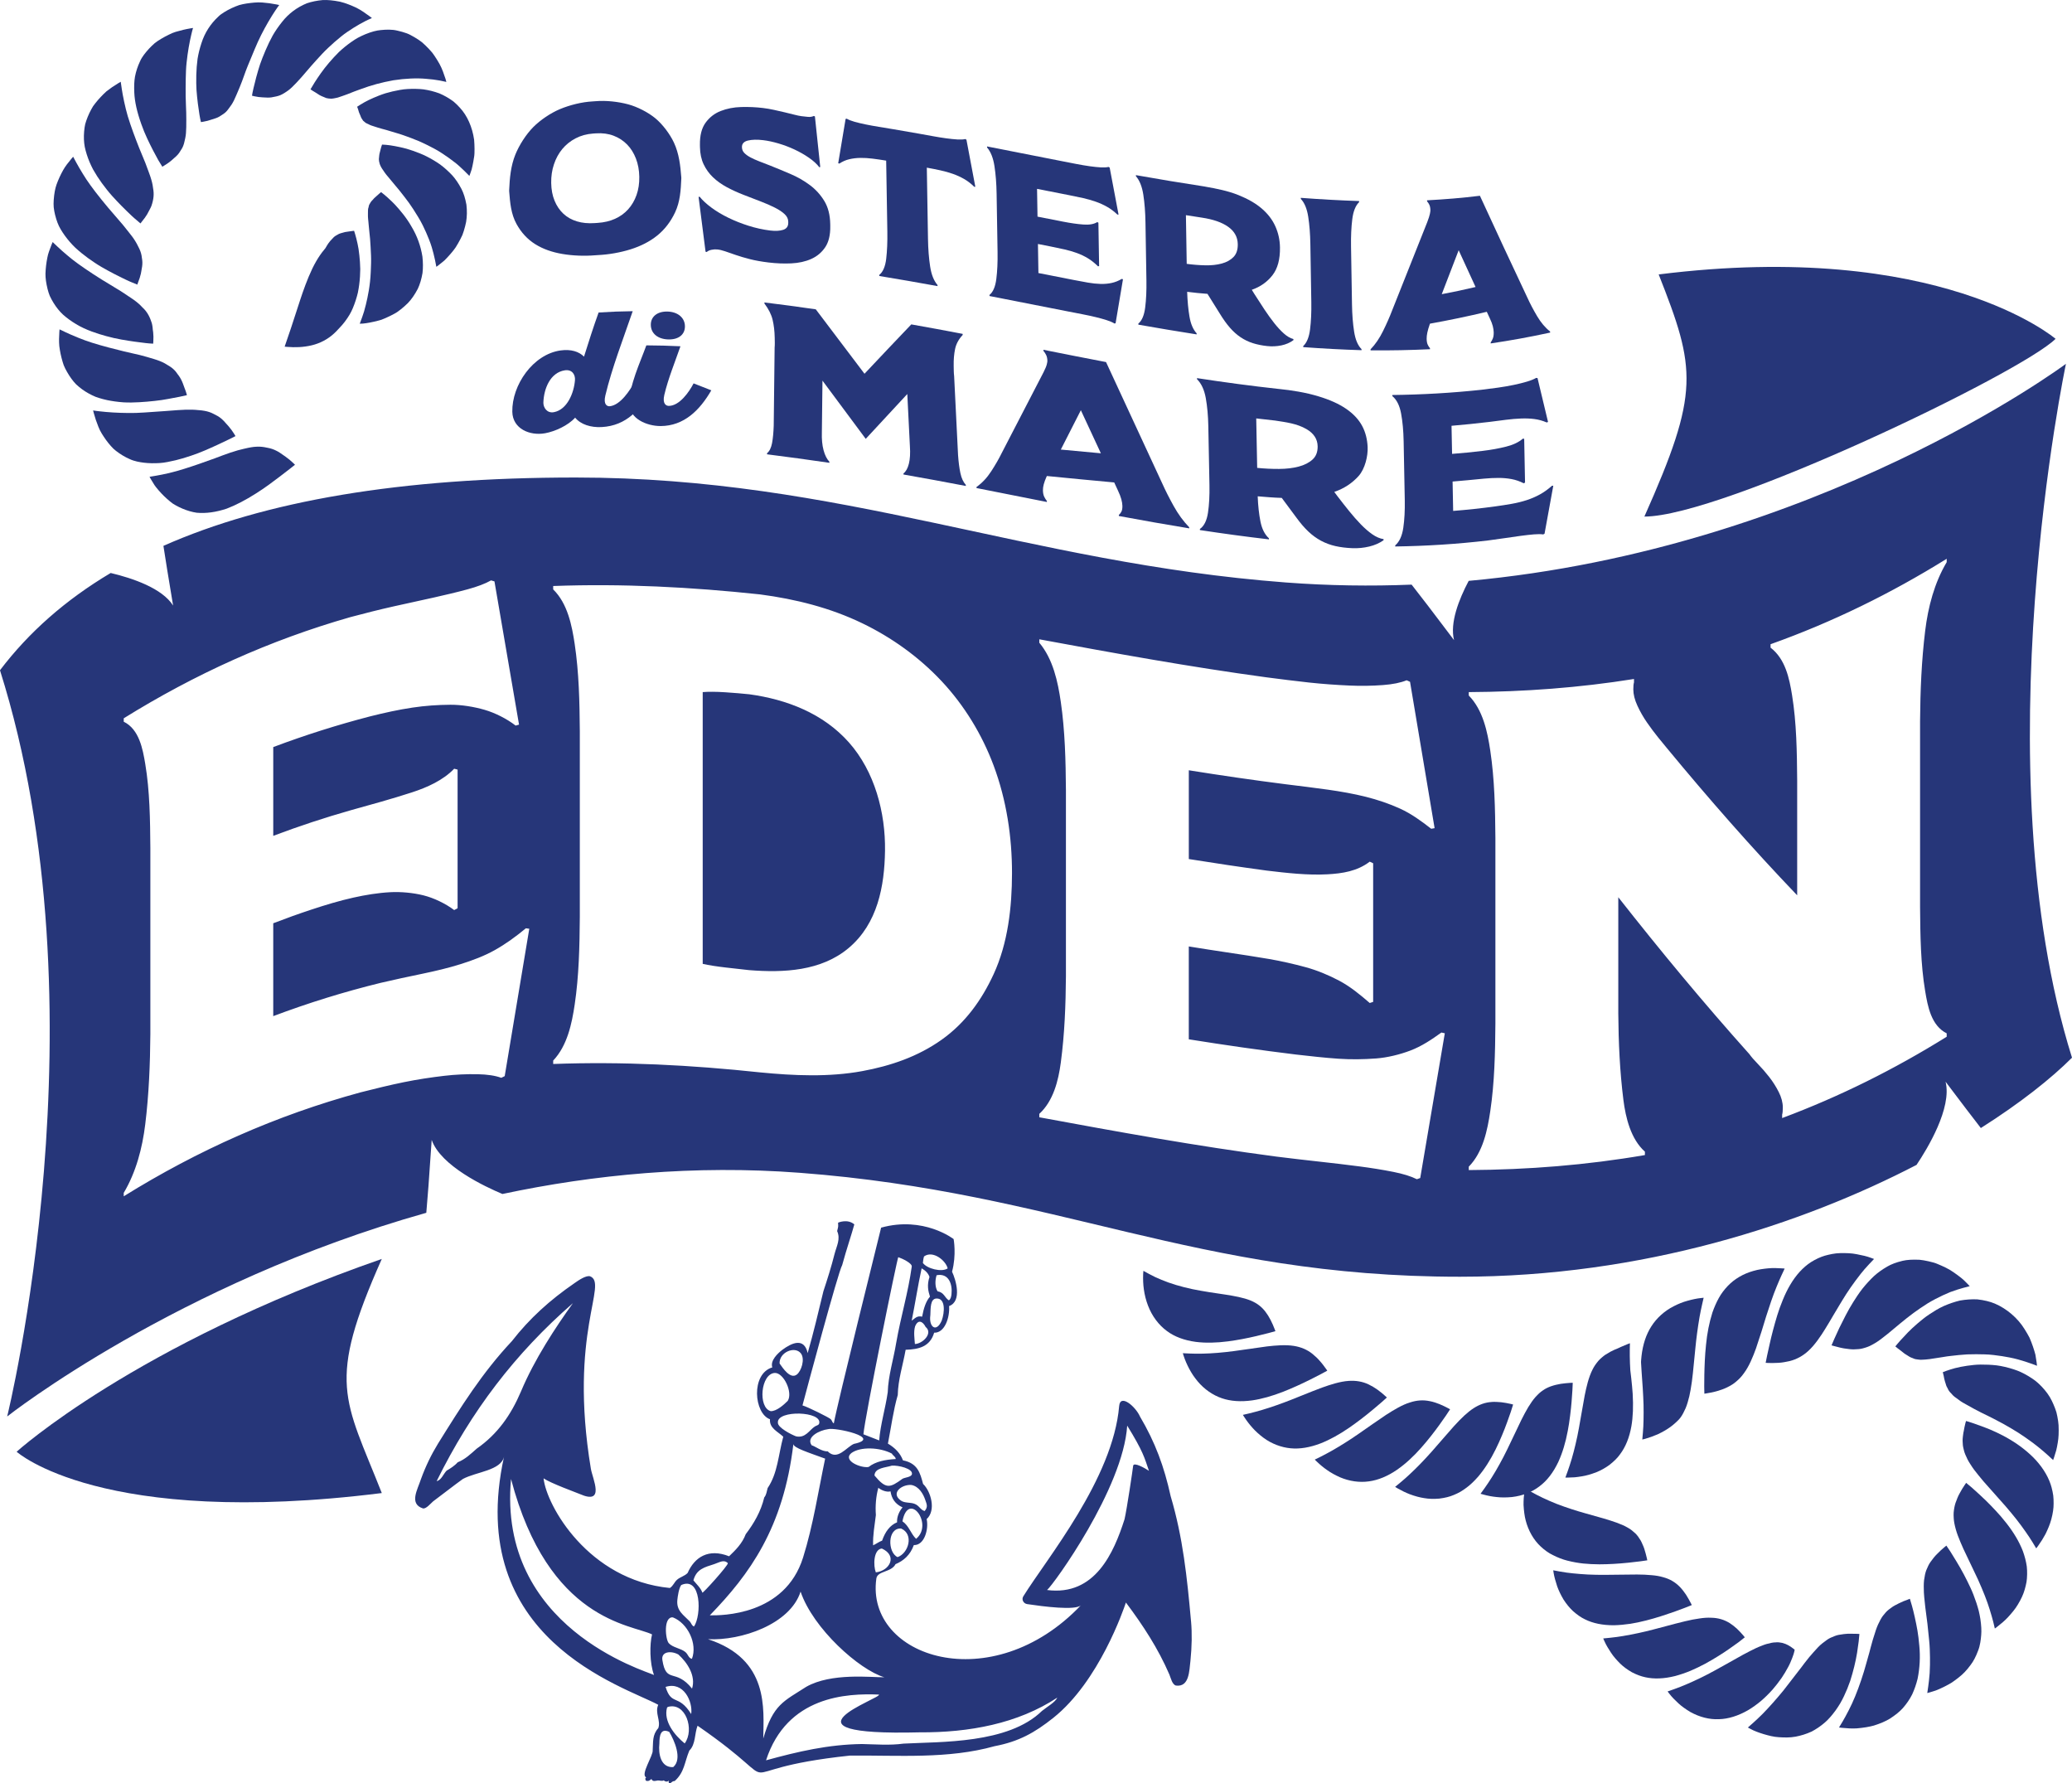 <svg xmlns="http://www.w3.org/2000/svg" id="Livello_2" data-name="Livello 2" viewBox="0 0 1897 1632.52"><defs><style>      .cls-1 {        fill: #263679;      }    </style></defs><g id="Livello_1-2" data-name="Livello 1"><g><path class="cls-1" d="M1090.43,1484.09c-3.6-40.1-7.41-76.67-18.65-114.48-5.92-27-14.13-49.3-28.07-72.87-3.92-9.07-18.08-21.27-19.07-9.66-5.66,66.69-66.37,139.69-87.79,174.26-1.76,2.85.11,6.55,3.56,7.07,14.21,2.13,44.43,6.11,49.31.98-81.68,85.99-197.57,47.98-187.39-24.4,1-7.11,13.77-5.58,17.56-13.13,7.34-3.12,13.41-8.22,16.76-17.46,9.85.31,13.73-14.81,11.75-23.81,8.9-8.03,3.8-25.5-3.28-32.18-2.7-10.13-4.97-18.92-18.43-21.59-2.37-6.41-7.16-11.39-13.76-15.32,3.12-15.96,4.86-30.07,9.01-44.47.29-14.19,4.69-27.24,7.22-41.44,11.89-.31,22.36-2.79,26.09-15.61,9.81.35,14.44-14.17,13.69-24.39,12.12-4.37,6.13-24.29,2.7-31.46,4.19-15.46,1.44-29.86,1.44-29.86,0,0-27.32-21.31-66.38-10.46-2.28,9.32-40.17,161.58-43.3,179.14-1.4-.48-1.48-2.38-2.74-3.75-1.34-1.47-21.54-11.49-25.96-12.66,3.7-14.07,32.62-122.06,36.36-128.47,3.93-14.48,8.73-28.4,11.1-37.24-6.29-5.41-14.87-1.57-14.87-1.57.14,4.08.37,2.7-.85,7.7,3.29,7.36-.48,13.6-2.44,21.17-2.73,11.01-6.78,23.78-10.13,33.86-4.72,19.54-9.11,38.21-14.41,56.66-3.23-14.59-14.59-9.37-23.16-3.03-4.25,3.21-11.33,9.92-9.22,16.12-19.8,5.92-16.79,42.27-2.12,47.47-.74,8.14,7.11,11.24,12.16,15.97-4.55,16.61-5.03,33.35-14.31,47.02-.85,3.03-1.07,6.11-3.11,8.59-3.05,12.8-9.44,23.76-16.95,33.63-3.11,8.29-8.9,14.18-15.24,20.23-18.84-7.5-31.59.76-37.94,15.24-2.66,2.89-6.89,3.69-9.8,6.32-2.49,2.25-3.4,5.51-6.46,7.46-74.78-7.24-113.09-75.63-115.64-100.36,6.38,4.45,30.43,13.15,33.15,14.35,23.69,10.42,11.65-14.06,10.15-23.15-20.7-124.93,16.41-169.79-.87-176.22-3.75-.8-10.17,3.52-14.15,6.34-22.46,15.46-40.98,32.14-57.34,53.13-27.18,28.96-46.41,59.76-67.64,93.85-6.11,10.02-11.19,20.4-15.62,32.56-2.98,9.34-11.15,22.57,2.04,26.71,2.87.29,6.56-4.2,9.12-6.48,9.52-7.1,18.48-14.17,27.25-20.51,12.31-6.65,34.9-7.64,37.73-20.46-36.86,167.22,109.8,210.11,141.16,227.16-3.3,7.55,2.55,14.5.03,21.4-5.62,6.24-4.57,12.66-5.11,20.2.67,4.86-11.69,22.57-5.85,24.86-1.32.65-.91,2.06-.35,3.02,2.62.9,3.71-.55,5.07-1.57,1.08,2.96,4.2,1.52,5.83,1.37,1.74-.16,3.77.94,5.45-.1,1.44,1.44,3.66,1.54,4.69.07-.49,1.42-.38,2.48,1.18,2.69,1.22-.95,2.25-2.19,4.12-2.14,9.09-8.17,8.89-17.17,13.43-27.9,5.9-5.73,4.67-15.48,7.52-22.74,93.11,64.34,13.44,40.64,139.69,27.33,44.46-.35,89.87,3.31,132.22-8.59,22.22-4.21,36.82-12.42,53.85-25.99,41.79-33.3,64.28-99.13,66.41-105.52,15.69,20.92,29.47,41.99,39.82,65.97,1.34,3.24,2.49,9.03,5.96,10.03,12.46,1.64,12.15-13.77,13.31-22.76,1.3-12.95,1.54-25.11.54-36.11ZM436.42,1326.14c-5.75,5.09-10.5,9.69-17.4,12.47-2.59,3.02-6.78,5.72-10.11,7.63-3.07,3.17-4.87,8.75-9.13,9.59,31.56-63.98,71.77-116.77,124.75-162.9-16.06,22.37-35.15,51.28-47.61,80.95-9.08,21.33-21.39,38.96-40.5,52.25ZM467.87,1353.9c34.21,130.17,110.34,133.04,129.1,142.25-2.2,8.9-2.28,26.27,1.8,37.15-8.3-3.95-143.38-43.47-130.9-179.41ZM801.85,1439.35c-2.37-5.94-2.29-21,5.5-21.83,14.72,6.73,7.14,20.46-5.5,21.83ZM804.15,1361.89c2.36,2.13,7.54,4.35,11.16,3.31.97,6.48,4.17,11.65,11.02,14.67-2.72,3.11-5.4,8.41-5.02,13.66-6.48,2.68-10.86,8.56-13.71,16.79-3,1.04-5.37,3.04-8.24,4.27-.29-9.56,1.33-17.69,2.54-27.7-.62-8.41.08-17.03,2.26-25.01ZM821.77,1425.4c-9.25-4.22-9.46-26.97,3.26-26.16,11.96,5.23,6.76,22.7-3.26,26.16ZM838.72,1408.67c-5-4.86-6.39-11.85-12.5-16.05,5.48-28.43,28.85,2.62,12.5,16.05ZM847.1,1373.03c1.27,3.75,2.8,6.31-.59,10.22-4.07-1.29-4.78-4.97-9.28-6.67-3.86-1.46-8.95-.52-12.34-2.9-9.88-6.84.69-15,9.52-14.33,7.07,1.36,10.89,8.34,12.7,13.68ZM834.92,1349.45c-.53,2.72-6.19,2.94-8.58,4.19-11.69,8.53-15.08,9.71-25.71-2.94.18-7.2,10.48-7.21,15.87-9.04,5.92-.44,19.42,2.69,18.42,7.78ZM816.56,1330.64c.84,1.86,3.38,2.71,3.53,4.97-9.5.56-18.31,2.18-24.86,7.27-6.73,1.29-24.11-5.8-15.82-12.69,8.22-6.09,26.06-5.42,37.15.45ZM837.62,1230.33c-.27-4.54-1.37-11.04.19-16.18,2.83-6.85,7.07-4.43,9.64.54,7.16,5.95-2.99,15.48-9.82,15.64ZM844.23,1205.31c-4.76-1.22-6.75,1.82-9.53,3.63,3.02-14.87,5.61-31.83,9.1-47.91,3.45,2.02,6.07,4.52,7.18,7.9-2.45,7.55-1.2,12.92.46,18.05-3.71,4.1-5.79,10.7-7.2,18.32ZM862.2,1208.84c-4.96,11.52-11.98,5.85-10.43-4.87.28-6.4-.12-14.94,5.41-15.29,8.71-.56,7.7,12.79,5.02,20.16ZM871.13,1184.71c-.24,2.2-.73,4.63-2.41,5.64-3.95-2.47-4.16-7.14-10.35-8.3-2.33-3.64-2.45-9.66-.88-14.7,11.33-2.16,14.62,8.45,13.64,17.36ZM867.64,1161.11c-5.47,3.71-18.97.26-22.7-4.99.27-1.94.35-3.78,1.04-5.97,8.18-5.86,19.97,3.79,21.65,10.96ZM822.44,1150.85c3.68,1.23,13.05,5.67,12.29,8.73-3.38,24.3-9.95,45.23-14.25,69.82-2.5,15.29-7.21,29.67-7.72,45.12-2.17,15.06-6.67,29.23-7.83,44.06-1.8-.69-12.67-4.99-14.42-5.61,1.13-14.78,31.23-163.14,31.93-162.12ZM781.76,1321.76c-6.77,2.86-15.09,15.85-24.02,6.78-5.19.41-11.37-4.65-14.62-5.51-5.43-7.51,7.1-13.74,15.04-14.76,5.99-1.91,50.64,7.8,23.59,13.49ZM733.25,1238.91c3.99,5.22.38,16.37-3.85,19.46-5.95,4.34-12.71-6.05-15.67-10.24-.35-10.43,14.15-16.24,19.53-9.21ZM705.63,1291.78c-11.87-3.18-9.25-34.51,3.89-34.98,7.99-.06,16.54,17.78,11.72,25.54-3.57,3.58-10.25,9.59-15.6,9.45ZM712.19,1302.3c-1.03-11.85,41.31-10.53,37.75.94-.54,1.47-2.46,1.67-3.85,2.55-5.08,3.19-8.56,10.98-17.32,9.04-4.09-1.52-16.83-7.93-16.58-12.53ZM726.36,1321.86c-.11,3.47,14.11,7.89,29.09,13.39-6.21,29.53-10.95,60.97-20.2,90.51-16.7,53.3-74.85,53.09-85.39,52.94,36.36-37.52,67.42-79.93,76.51-156.84ZM616.34,1617.64c-11.52.56-13.69-12.26-12.64-21.61.03-6.84.9-14.43,9.01-10.65,4.45,7.36,12.41,24.88,3.62,32.26ZM626.86,1595.96c-8.97-7.28-19.66-20.19-16.16-32.79.34.07.36-.34.5-.57,16.53-4.94,24.94,20.75,15.66,33.37ZM632.82,1569.06c-11.84-18.8-17.99-7.15-23.45-24.84,16.45-5.32,25.06,13.36,23.45,24.84ZM633.6,1545.77c-15.31-19.07-23.61-3.93-27.15-26.06-1.34-7.78,7.63-8.93,14.6-5.19,8.41,7.58,16.22,19.71,12.54,31.25ZM633.51,1518.48c-3.24-.57-3.35-4.02-6.12-6.27-4.21-3.41-11.43-3.95-15.11-8.04-3.06-3.32-5.12-24.35,3.75-23.62,13.58,5.29,22.71,24.02,17.48,37.93ZM635.4,1488.9c-2.23-.81-2.45-3.16-3.95-4.72-5.67-5.89-12.3-9.62-11.31-19.57.3-3.01,1.37-10.85,3.57-13.66,18.6-8.27,18.58,27.9,11.69,37.95ZM643.05,1457.91c-1.57-4.44-5.29-7.6-8.2-11.25,2.81-10.3,10.1-11.96,19.04-14.85,4.74-1.53,8.8-4.58,12.5-.86.22,2.25-23.48,28.42-23.34,26.95ZM648.21,1500.54c30.22,1.56,75.27-13.65,84.75-43.57,11.47,33.91,53.79,71.64,76.67,78.43-12.09.15-48.52-4.33-71.49,8.73-20.35,13.17-30.34,15.93-39.34,47.35.25-27.02,5.71-72.53-50.59-90.93ZM953.93,1566.23c-30.93,30.26-92.78,28.03-126.75,29.9-12.61,1.74-25.41.63-38.06.37-30.97.43-58.41,6.85-87.78,14.91,19.19-59.03,74.14-61.41,103.31-60.18,3.8,3.01-101.42,38.07,37.25,34.57,45.4.3,89.94-7.96,126.1-31.78-2.01,4.34-9.01,8.11-14.09,12.22ZM1037.44,1341.86c-.32,3.11-5.75,39.72-7.88,48.88-9.8,30.59-26.97,70.5-70.93,64.77,5.86-4.81,69.65-92.94,73.37-150.48,14.71,23.84,15.75,29.24,19.92,41.36-3.45-2.3-14.08-8.41-14.47-4.53Z"></path><path class="cls-1" d="M1505.43,1417.79c-.43-1.29-.93-2.54-1.48-3.71l-.16-.35c-.61-1.47-1.16-2.63-1.73-3.63-1.59-2.68-3.1-4.7-4.73-6.33-2.31-2.14-4.37-3.85-6.87-5.22l-.21-.12c-5.81-3.43-14.15-6.05-22.19-8.44l-16.61-4.69c-4.11-1.18-8.36-2.39-12.41-3.74-4.77-1.54-9.54-3.23-14.11-4.99-4.95-1.94-9.38-3.98-12.69-5.54-4.04-1.93-7.63-3.79-10.71-5.56-2.01-1.15-3.82-2.25-5.42-3.23-.16.82-.31,1.66-.42,2.5-.59,4.52-.86,8.86-.82,12.89.32,5.71.94,10.21,1.95,14.15,2.45,9.48,7.32,17.96,13.71,23.87,3.62,3.4,7.24,5.95,11.11,7.86,4.83,2.42,9.05,4.04,13.35,5.12,5.11,1.28,9.91,2.14,14.65,2.64,4.64.46,9.62.71,14.76.73,8.19-.02,16.84-.5,26.41-1.48,3.77-.43,7.29-.84,10.41-1.2l1.77-.24c1.96-.26,3.69-.49,5.17-.75-.12-.66-.24-1.32-.4-1.96l-.03-.11c-.55-2.47-1.33-5.32-2.31-8.48Z"></path><path class="cls-1" d="M1431.55,1464.37c2.57,3.98,5.44,7.47,8.54,10.39,3.92,3.46,7.37,5.85,10.84,7.51l.14.07c7.29,3.67,16.31,5.5,26.77,5.43,4.7-.13,9.7-.58,14.84-1.34,4.26-.67,9.01-1.66,14.46-3.04,9.31-2.35,17.97-5.28,25.36-7.84,3.65-1.35,6.96-2.58,9.91-3.67l1.18-.46c2.02-.79,3.81-1.48,5.31-2.11-.27-.6-.56-1.2-.86-1.77-1.16-2.21-2.67-5.03-4.44-7.78-1.55-2.25-3.42-4.83-5.6-7.07-4.2-4.32-9.13-7.21-15.08-8.83l-.17-.05c-3.2-.95-6.7-1.57-10.7-1.89h-.11c-4.08-.4-8.39-.59-13.17-.6l-14.78.15c-5.44.13-10.45.19-15.32.17-4.64-.01-10.01-.05-15.03-.32-4.73-.26-9.31-.62-13.61-1.07-3.7-.35-7.57-.88-11.73-1.63-2.3-.38-4.38-.79-6.22-1.14-.01,0-.02,0-.04,0,.11.85.24,1.72.4,2.61.6,3.4,1.68,7.44,3.21,12.02,1.32,3.74,3.25,7.76,5.89,12.27Z"></path><path class="cls-1" d="M1547.72,1529.46c4.28-1.81,8.78-3.97,13.31-6.39,4.34-2.32,8.53-4.87,12.11-7.08,3.46-2.13,6.92-4.41,10.28-6.77,2.21-1.57,4.3-3.06,6.23-4.44l2.24-1.6c2.07-1.55,3.93-3.02,5.54-4.36-.43-.54-.88-1.09-1.35-1.67-1.6-1.98-3.62-3.99-5.76-6.12-2-1.86-4.26-3.62-6.75-5.25-5.05-3.12-10.46-4.71-16.53-4.87h-.23c-3.28-.19-6.85.03-10.9.66l-.18.03c-3.73.49-7.97,1.31-12.96,2.51-5.63,1.32-11.61,2.93-17.41,4.48-3.85,1.03-7.84,2.1-11.72,3.09-8.78,2.33-18.17,4.34-27.85,5.98-3.79.67-7.25,1.06-10.3,1.41l-1.35.15c-2.34.24-4.45.45-6.34.64.32.75.65,1.52,1.02,2.29l.11.24c1.51,3.5,3.96,7.4,5.92,10.39,2.5,3.89,5.89,7.48,8.59,10.19,2.87,2.79,6.35,5.35,10.61,7.82,4.26,2.21,8.27,3.71,12.24,4.57,8.08,1.8,17.27,1.43,27.35-1.1,4.74-1.28,9.48-2.9,14.08-4.79Z"></path><path class="cls-1" d="M1612.59,1556.79c3.31-2.82,6.8-6.26,10.29-10.17,2.69-3.08,5.4-6.57,8.24-10.6,2.25-3.24,4.2-6.68,5.96-9.91,1.61-2.88,2.77-5.83,3.71-8.22l.27-.73c.78-2.12,1.39-3.79,1.63-5.06l.09-.42c.12-.51.22-1.02.31-1.51-.51-.44-1.04-.88-1.5-1.21l-.1-.07c-.69-.51-1.47-1.09-2.27-1.63-.59-.4-1.19-.73-2.01-1.18l-.33-.18c-1.37-.77-2.79-1.32-5.09-1.97-1.96-.38-4-.72-5.7-.52l-.46.05h-.46c-2.07,0-4.73.69-7.81,1.48-1.29.36-2.77.89-4.45,1.58l-.3.12c-1.61.59-3.33,1.32-5.11,2.15-3.14,1.52-7.42,3.63-11.83,6.04l-12.92,7.25c-4.87,2.79-9.28,5.23-13.4,7.44-8.31,4.55-16.97,8.76-25.68,12.47-3.49,1.53-6.76,2.73-9.63,3.79l-1.3.48-6,2.12c.48.66,1,1.32,1.53,1.99l.16.2c2.22,2.95,5.43,6.07,8.28,8.74,2.7,2.49,6.26,5.08,10.85,7.86,8.47,4.7,17.48,6.98,26.04,6.59h.19c8.42-.18,17.68-3.05,26.76-8.31,3.77-2.21,7.84-5.14,12.07-8.66Z"></path><path class="cls-1" d="M1612.41,1219.95c1.52-4.96,3.05-9.94,4.54-14.8,2.83-8.89,6.16-19.01,9.62-27.33,1.63-4.05,3.26-7.7,4.64-10.74.96-2.2,1.89-4.11,2.72-5.82-.79-.08-1.61-.15-2.44-.19h-.1c-3.78-.24-8.18-.46-12.51-.03-4.17.4-9.05,1.01-13.65,2.4l-.15.04c-9.09,2.57-17.13,7.31-23.25,13.7-3.33,3.51-6.01,7.11-8.17,11-2.22,4-4.19,8.49-5.88,13.33-2.9,9.15-4.87,19.12-5.86,29.64-1.05,9.96-1.36,19.33-1.53,27.19-.1,4.53-.13,7.8-.1,10.6l.02,1.55c.03,2,.05,3.78.11,5.33.64-.09,1.29-.2,1.93-.32l.29-.05c2.3-.36,5.76-.95,9.17-1.95,2.98-.87,6.39-1.95,9.34-3.45l.16-.08c3.28-1.58,5.92-3.26,8.07-5.13l.18-.16c2.72-2.24,4.97-4.65,6.88-7.37l.16-.22c4.77-6.33,8.28-15.04,11.09-22.76,1.7-5.02,3.24-9.72,4.69-14.36Z"></path><path class="cls-1" d="M1548.71,1266.49l.29-1.88c.65-4.78,1.15-9.79,1.64-14.93l1.53-15.42c.88-9.18,2.12-18.53,3.82-28.57.75-4.23,1.57-8.01,2.35-11.53l1.42-6.19c-.83.08-1.69.17-2.55.28l-.23.03c-3.42.36-7.45,1.19-11.97,2.46l-.1.03c-4.1,1.1-8.37,2.8-12.69,5.04-8.32,4.24-15.53,10.75-20.35,18.36-4.78,7.4-7.8,16.55-9.01,27.26-.14,1.28-.26,2.56-.34,3.76l-.09,1.53.06,1.4.46,7.55,1.06,15.24c.33,5.23.57,10.27.72,15.01.1,4.74.09,9.33,0,13.72-.07,4.19-.27,8.19-.59,11.84l-.24,2.71c-.11,1.27-.21,2.46-.31,3.57.83-.19,1.69-.4,2.56-.63,3.6-1.01,7.62-2.46,11.57-4.15,4.45-2.11,8.4-4.4,11.75-6.83,1.77-1.31,3.55-2.8,5.23-4.37.86-.81,1.69-1.62,2.45-2.42.44-.46.66-.75,1.11-1.33l.23-.3c1.87-2.46,3.44-5.69,4.71-8.52,1.43-3.3,2.51-7.31,3.46-11.15.83-3.47,1.43-7.41,2.07-11.58Z"></path><path class="cls-1" d="M1448.25,1351.45c4.14-.66,8.49-1.9,13.38-3.81,4.01-1.58,8.05-3.84,11.97-6.7,4.34-3.45,7.26-6.37,9.47-9.47l.14-.19c5.09-6.71,8.59-15.38,10.41-25.77,1.46-8.45,1.84-18.2,1.16-29.79-.31-4.44-.74-9.1-1.31-14.17l-.84-7.13-.33-6.49c-.19-4.63-.19-8.84-.17-11.99,0-2.35.07-4.46.13-6.33-.75.26-1.52.55-2.3.87l-.22.09c-1.84.71-3.79,1.53-5.79,2.45l-.11.05c-.37.16-.77.36-1.17.55-.75.37-1.54.74-2.3,1.05-.58.24-1.25.51-1.93.78l-.42.17c-2.41,1.03-4.96,2.43-8.25,4.53-1.15.77-2.26,1.64-3.3,2.59l-.23.2c-1.15.97-2.13,1.94-3,2.95-2.31,2.77-3.99,5.29-5.26,7.91l-.06.12c-3.45,6.81-5.52,15.74-7.08,23.58-.95,4.94-1.86,10.29-2.75,15.47-.81,4.72-1.64,9.61-2.53,14.34-.89,4.96-1.93,9.95-3.08,14.76-1.07,4.47-2.24,9.19-3.51,13.39-1.22,4.16-2.51,7.92-3.62,11.11-.75,2.24-1.51,4.23-2.19,6.03.79.01,1.6.01,2.42-.02h.22c1.95-.02,3.96-.1,5.95-.25,1.89-.18,4.03-.47,6.52-.89Z"></path><path class="cls-1" d="M1420.16,1268.94c-3.17,1.17-5.49,2.34-7.49,3.79l-.37.25c-1.94,1.25-4,3.13-6.68,6.08-2,2.28-4.04,5.15-6.41,9.01-2.17,3.68-4.26,7.54-6.38,11.8-1.87,3.84-3.84,8.01-5.74,12.03-2.38,5.04-4.85,10.26-7.34,15.3-2.22,4.57-4.58,9.09-6.98,13.38-2.08,3.73-4.55,8.08-7,11.89-2.24,3.59-4.45,6.8-6.51,9.75-1.32,1.92-2.58,3.61-3.69,5.1-.03.03-.05.07-.08.1.75.23,1.52.45,2.31.64l.25.07c4.13,1.14,8.23,1.91,12.19,2.28l.18.02c4.01.47,8.67.46,13.85-.02,9.78-1.14,18.55-4.59,25.37-9.97l.15-.11c6.67-5.02,12.38-12.48,16.96-22.15,3.77-8.27,6.67-17.85,8.63-28.48.81-4.21,1.49-8.63,2.15-13.96.58-4.74,1.02-8.68,1.31-12.44l.76-10.6c.14-2.47.27-4.86.31-6.89-.71.01-1.43.03-2.15.07-2.74.16-5.81.47-8.89.91-2.69.49-5.82,1.13-8.7,2.18Z"></path><path class="cls-1" d="M1365.64,1283.4c-5.68.33-11.1,2.21-16.58,5.75-5.15,3.35-10.75,8.48-18.12,16.61-3.32,3.71-6.62,7.48-9.79,11.18-3.44,3.95-6.82,7.83-10.11,11.6-7.1,7.99-14.02,15.13-20.06,20.72-2.67,2.53-5.57,5.11-8.81,7.8l-4.89,4.03c.71.45,1.45.91,2.21,1.35,3.66,2.1,7.4,3.91,11.11,5.36,4.79,1.79,9.12,2.96,13.24,3.58l.21.03c4.04.72,8.5.86,13.65.43,5.29-.67,9.45-1.7,13.06-3.24l.15-.06c2.1-.85,4.16-1.83,6.12-2.94,1.97-1.17,3.93-2.49,5.81-3.92,3.34-2.49,6.75-5.72,10.46-9.93,5.85-6.88,11.25-15.3,16.03-25.02,2.25-4.47,4.21-9.01,5.84-12.88,1.65-3.9,3.18-7.8,4.55-11.6l3.51-9.89c.88-2.73,1.56-4.86,2.08-6.65-.68-.17-1.42-.36-2.19-.55-2.6-.66-5.68-1.1-8.66-1.53-1.19-.15-2.51-.24-4.27-.29h-.21c-1.44-.08-2.85-.07-4.18.03h-.15Z"></path><path class="cls-1" d="M1290.97,1283.79l-.17.05c-6.92,2.1-14.58,6.7-21.84,11.37-3.87,2.59-7.88,5.36-11.77,8.05l-.57.39c-4.22,2.94-8.44,5.89-12.56,8.75-8.06,5.6-16.46,10.91-24.28,15.37-3.78,2.15-7.29,3.98-10.28,5.52l-.14.07-5.66,2.78c.54.56,1.11,1.12,1.7,1.65l.17.16c3.06,2.95,6.22,5.55,9.39,7.73l.13.09c3.26,2.33,7.12,4.49,11.82,6.59,8.67,3.64,17.79,4.92,26.41,3.7,8.49-1.15,17.14-4.73,25.75-10.65,4.04-2.81,7.96-5.98,11.6-9.37,3.64-3.34,7.12-6.91,10.39-10.64,6.74-7.55,12.43-15.11,16.64-20.88,2.24-3.19,4.28-6.09,6.1-8.67,1.34-1.96,2.71-4,3.8-5.76-.61-.36-1.24-.71-1.88-1.05-1.9-1-4.85-2.5-7.99-3.77-2.77-1.05-5.73-2.1-8.62-2.62l-.2-.04c-5.93-1.23-11.79-.84-17.94,1.18Z"></path><path class="cls-1" d="M1210.69,1270.1c-5.96,2.2-12.3,4.75-18.44,7.22-3.25,1.31-6.5,2.62-9.71,3.88-9.28,3.69-18.66,6.97-27.09,9.48-4.25,1.27-8.1,2.25-11.3,3.05-2.17.55-4.18,1-5.95,1.39-.11.02-.21.05-.31.07.4.67.83,1.34,1.29,2l.15.23c2.13,3.31,4.7,6.66,7.43,9.67l.07.08c2.75,3.11,6.15,6.17,10.08,9.09,7.23,5.33,16.04,8.72,24.77,9.52,8.33.8,17.53-.71,27.37-4.49,8.23-3.23,17.04-8.05,26.14-14.31,7.07-4.88,14.05-10.2,21.33-16.26l1.66-1.38c2.4-2,4.48-3.73,6.35-5.39l.8-.71c1.69-1.49,3.18-2.81,4.42-3.97-.46-.44-.95-.87-1.44-1.29l-.33-.3c-1.7-1.62-3.85-3.36-6.97-5.65-2.45-1.75-5.18-3.37-8.04-4.74-5.4-2.58-11.51-3.66-18.17-3.21-7.98.52-17.07,3.5-24.1,6.03Z"></path><path class="cls-1" d="M1765.38,1543.77c-.28,2.19-.6,4.24-.89,6.08.9-.24,1.82-.5,2.77-.78,1.88-.55,4.05-1.22,6.27-2.06,2.22-.93,4.46-1.96,6.67-3.06,2.62-1.32,4.77-2.5,6.7-3.69,2.18-1.47,4.33-3.05,6.39-4.71l.13-.1c3.77-2.9,7.23-6.53,10.58-11.11l.13-.17c2.62-3.39,4.86-7.67,6.87-13.08l.06-.16c1.84-4.64,2.47-10.01,2.81-14.17.35-4.07.11-8.76-.77-14.77-.41-2.52-.91-5-1.47-7.37-.64-2.43-1.37-4.91-2.18-7.37-1.89-5.64-3.57-9.93-5.44-13.88-3.86-8.34-8.12-16.33-12.67-23.8-2.03-3.29-3.9-6.33-5.55-9.03-1.41-2.14-2.69-4.07-3.81-5.67-.58.47-1.2.97-1.84,1.49l-.09.07c-2.08,1.64-4.3,3.83-6.58,6.11l-.15.15c-2.05,1.95-3.9,4.47-5.85,7.13-1.57,2.12-2.75,4.84-3.93,7.69-.85,2.31-1.48,5.19-1.99,9.04-.39,3.42-.29,7.45-.15,11.29.13,2.75.47,5.85.83,9.14.16,1.42.31,2.85.45,4.26.64,4.94,1.29,9.95,1.93,14.94l.02.12c.7,6.22,1.19,11,1.6,15.49.56,5.48.66,10.54.75,15.44.04,4.16.03,9.47-.3,14.39-.33,4.74-.87,8.98-1.3,12.14Z"></path><path class="cls-1" d="M1716.44,1495.36c-1.2,3.51-2.39,7.53-3.75,12.67-.79,3.26-1.69,6.41-2.57,9.46-.48,1.69-.98,3.41-1.46,5.18-1.29,4.59-2.88,10.22-4.67,15.31-3.56,10.58-7.47,20.07-11.27,27.36-2.16,4.3-4.33,8.12-5.79,10.64-1.16,2.05-2.25,3.81-3.25,5.38.83.11,1.74.21,2.7.31,4.56.43,9.08.79,13.76.48,6.2-.55,11.13-1.37,15.5-2.57,6.01-1.91,10.64-3.9,14.56-6.26,5.19-3.36,8.99-6.45,11.96-9.74,3.45-3.93,6.3-8.12,8.48-12.44,2.06-4.44,3.74-9.27,4.99-14.35,2.02-9.94,2.55-20.07,1.59-30.12-.53-5.96-1.04-10.13-1.71-14.01-.7-4.01-1.51-8.07-2.48-12.4-.9-4.04-1.69-7.21-2.47-9.97-.73-2.57-1.39-4.88-1.99-6.76-.56.21-1.13.43-1.68.67l-.48.19c-2.54.91-5.23,1.92-7.68,3.21l-.16.08c-2.68,1.33-5.21,2.59-7.17,4.15l-.46.34c-2.34,1.6-4.07,3.2-5.44,5.02l-.5.6c-1.59,1.73-3.02,4.01-4.39,6.96l-.23.46c-1.34,2.46-2.6,5.69-3.85,9.87l-.09.29Z"></path><path class="cls-1" d="M1658.21,1585.29c4.27-2.16,8.42-4.96,12.34-8.33l.08-.07c1.66-1.39,3.37-3.1,5.08-5.08,1.72-1.97,3.35-4.02,4.88-6.12,1.41-1.98,2.84-4.16,4.19-6.39,1.26-2.13,2.49-4.61,3.53-6.75,2.05-4.28,3.95-8.94,5.63-13.8,2.88-9.11,5-17.78,6.3-25.76.64-4.08,1.11-7.46,1.45-10.28l.06-.56c.27-2.46.51-4.62.62-6.39-.68-.07-1.36-.12-1.98-.13h-.3c-1.24-.08-2.51-.09-3.76-.06-.88.03-1.74,0-2.57-.01-.75-.02-1.45-.03-2.03,0h-.16c-2.16.06-4.5.44-6.98.84l-1.5.24c-2.18.44-4.49,1.45-7.15,2.61l-.38.17c-1.83.86-3.91,2.45-6.11,4.14-.44.33-.88.67-1.32,1-2.38,1.88-4.91,4.66-7.72,7.83l-.1.11c-2.45,2.66-5.12,5.91-8.42,10.22-1.82,2.51-3.69,4.9-5.5,7.21-1.24,1.59-2.5,3.19-3.75,4.86l-9.71,12.55c-6.52,7.97-13.2,15.49-19.33,21.74-3.18,3.21-6.21,5.95-8.65,8.16-1.74,1.54-3.3,2.93-4.7,4.16.78.43,1.6.87,2.44,1.29l.29.15c2.78,1.54,6.62,3.04,11.72,4.59,4.4,1.29,9.19,2.6,14.1,2.84h.12c4.23.28,9.75.48,15.04-.51,5.04-.97,9.84-2.48,14.23-4.48Z"></path><path class="cls-1" d="M1826.34,1490.79c.68-.48,1.37-.98,2.03-1.52l.1-.08c3.52-2.76,6.93-5.52,9.98-8.84,3.21-3.55,6.6-7.42,9.02-11.6l.08-.14c2.94-4.86,4.93-9.21,6.08-13.29l.04-.13c.7-2.34,1.27-4.74,1.7-7.12.32-2.03.49-4.27.54-7.04.05-2.36-.06-4.72-.3-7.03-.33-2.32-.8-4.7-1.41-7.06-.6-2.34-1.33-4.69-2.17-7-.8-2.09-1.79-4.33-3.03-6.85-3.91-7.92-9.49-16.07-17.06-24.89-6.08-6.94-12.41-13.44-18.75-19.26l-2.07-1.9c-2.05-1.88-3.98-3.67-5.72-5.18l-.18-.16c-1.94-1.65-3.66-3.1-5.13-4.27-.4.57-.81,1.17-1.22,1.78l-.15.22c-1.49,2.08-2.93,4.59-4.64,7.71l-.08.14c-1.39,2.44-2.47,5.35-3.6,8.43l-.06.17c-.83,2.53-1.38,5.43-1.68,8.84-.11,1.54-.03,3.27.05,4.61v.19c.07,1.5.25,3.1.55,4.74.72,3.72,1.74,7.38,3.1,11.11,1.54,4.06,3.26,8.19,5.24,12.55l13.27,27.86c4.93,10.99,8.43,19.92,10.69,27.31,1.42,4.42,2.53,8.49,3.33,11.54.61,2.25,1.06,4.31,1.46,6.14Z"></path><path class="cls-1" d="M1878.41,1361.98c-2.22-8.62-7.24-17.38-14.55-25.43-6.42-6.93-14.63-13.45-23.67-18.8l-.1-.06c-4.22-2.59-8.81-4.85-12.33-6.53-4.04-1.94-8.02-3.51-11.39-4.79-3.96-1.49-7.06-2.61-9.71-3.5-.72-.23-1.4-.46-2.06-.67-1.79-.59-3.34-1.1-4.63-1.4-.22.69-.42,1.38-.57,2.03l-.06.23c-.33,1.25-.61,2.47-.83,3.63l-.63,3.45-.31,1.39c-.2.94-.35,2.04-.46,3.4l-.04.4c-.16,1.22-.23,2.38-.22,3.53.02.38.03.77.05,1.17.04,1.09.08,2.12.19,3.02l.02.15c.09.86.33,1.88.61,3.06l.26,1.12c.56,2.62,1.91,5.54,3.37,8.55.71,1.41,1.57,2.86,2.61,4.44l.08.13c.94,1.47,2.07,3.2,3.35,4.92,1.12,1.52,2.38,3.11,4.1,5.2l.12.14c1.26,1.61,2.69,3.33,4.35,5.27,5.33,6,10.78,12.15,16.1,18.15l4.34,4.89c3.38,3.93,6.64,7.86,9.68,11.69,3.37,4.26,6.2,8.23,8.3,11.21,2.6,3.69,4.84,7.08,6.66,10.08l3.19,5.33c.55-.68,1.1-1.39,1.63-2.12,2.72-3.79,4.98-7.4,6.9-11.02,1.89-3.89,3.98-8.53,5.29-13.44,1.46-5.52,2.14-10.1,2.11-14.4v-.12c.03-2.53-.08-4.96-.33-7.23-.34-2.43-.83-4.8-1.44-7.07Z"></path><path class="cls-1" d="M1884.73,1304.89c-.14-2.59-.63-5.49-1.14-8.23-.31-1.55-.58-2.78-.86-3.87-.39-1.22-.81-2.45-1.26-3.66-1.65-4.27-3.81-9.31-7.11-13.74-3.14-4.25-6.75-8.03-10.72-11.26-4.13-3.12-8.7-5.87-13.58-8.15-3.92-1.79-8.77-3.36-14.77-4.77-2.43-.54-4.8-1.04-7.23-1.33-2.45-.28-4.98-.48-7.48-.59-5.33-.19-9.48-.22-13.54.21-4.06.4-7.98.98-12.05,1.76-3.47.64-6.78,1.61-9.3,2.39-2.77.88-4.99,1.66-6.73,2.37l-.21.08s-.02,0-.02,0c.11.57.23,1.13.38,1.65.34,1.13.54,2.23.71,3.21.06.34.12.68.19,1.02.19.92.41,1.75.65,2.49.38.96.62,1.86.82,2.61.09.32.22.81.28.97l.08.22c.27.74.58,1.4.95,2l.3.5.23.53c.63,1.47,1.58,2.79,2.98,4.14l.38.37.33.42c1.34,1.7,3.7,3.39,5.61,4.67l.53.39c2.11,1.69,4.91,3.4,8.81,5.4l.3.16c3.35,1.9,7.36,4.14,11.78,6.32,2.21,1.08,4.46,2.18,6.72,3.29l.14.07,6.72,3.43c4.95,2.5,9.6,5.18,13.88,7.7,4.38,2.55,8.79,5.38,13.09,8.39,4.96,3.46,8.48,6.08,11.43,8.48,3.72,2.97,7,5.87,9.13,7.79,1.72,1.51,3.23,2.94,4.59,4.23.3-.79.59-1.61.85-2.45l.07-.2c.71-2.07,1.36-4.17,1.92-6.25.54-2.07.98-4.59,1.38-6.98l.02-.12c.77-4.22,1.02-9.5.73-15.69Z"></path><path class="cls-1" d="M1743.55,1239.04c.32.23.82.53,1.35.85.65.38,1.38.82,2.14,1.35.8.55,1.59,1,2.39,1.36.36.16.77.32,1.24.48l.52.17.49.24c.29.15.61.28.96.4.62.22,1.35.37,2.18.46l.29.03c.32.04.63.09.95.14.86.13,1.55.23,2.15.23h.38c.4.02,1.19-.03,1.88-.08.77-.06,1.54-.11,2.28-.13,1.08-.04,2.46-.18,4.15-.43.55-.08,1.15-.19,1.76-.29,1.32-.22,2.68-.45,4.09-.62,2.01-.31,4.03-.63,6.09-.94l.43-.07c2.08-.35,4.42-.74,6.75-.95,4.62-.54,9.79-1.13,15.07-1.42h.18c5.45-.18,10.75-.18,15.76-.01,2.69.06,5.4.26,8.3.6,2.36.26,4.85.6,7.57,1.02,3.94.63,9.69,1.63,14.59,3,4.73,1.27,9.01,2.73,11.81,3.72,2.05.71,3.95,1.43,5.67,2.1-.1-.97-.21-2-.35-3.07-.29-2.32-.66-4.67-1.1-7.02-.52-2.1-1.24-4.46-2.31-7.62-.92-2.69-1.97-5.39-3.11-8.02-1.3-2.5-2.84-5.16-4.59-7.91l-.07-.1c-6.07-9.87-16.17-18.52-27.01-23.15-4.53-1.9-9.82-3.18-16.11-3.9-5.15-.23-10.48.13-15.85,1.07-4.93,1.18-9.91,2.87-14.81,5.01-4.81,2.16-9.43,5.09-12.91,7.39-4.23,2.76-8.08,5.95-10.96,8.42-3.76,3.26-6.52,5.82-8.92,8.27-2.95,3.05-5.2,5.46-7.05,7.54-1.96,2.23-3.38,3.86-4.55,5.37.51.46,1.02.9,1.52,1.27l.25.2c.88.73,1.83,1.45,2.83,2.13l.68.53c.99.85,1.96,1.61,2.89,2.28l.13.09Z"></path><path class="cls-1" d="M1796,1170.16l-.12-.09c-2.12-1.7-4.39-3.39-6.75-5.03l-.17-.12c-4.61-3.38-10.1-5.79-15.33-7.97l-.13-.05c-2.05-.9-4.25-1.43-6.8-2.04l-1.06-.26c-3.24-.72-5.84-1.16-8.15-1.39-6.58-.3-11.56,0-15.66.97-5.83,1.42-10.27,3.09-13.94,5.23-4.78,2.77-8.78,5.65-12.25,8.81-3.58,3.4-7.09,7.21-10.41,11.34-3.43,4.36-6.5,9.15-8.51,12.37-1.21,1.95-2.42,3.96-3.67,6.12l-.96,1.78c-.82,1.51-1.62,3-2.41,4.45-1.85,3.52-3.71,7.23-5.7,11.33-1.38,2.89-2.83,6.06-4.43,9.65-1.04,2.36-1.96,4.48-2.71,6.29.64.2,1.29.38,1.94.55.84.21,1.78.45,2.73.71,2.08.55,4.23,1.12,6.31,1.46l1.26.18c2.77.4,5.4.78,7.85.78h.12l.43-.02c3.16-.11,5.65-.2,8.02-.9l.16-.04c2.62-.71,5.44-1.59,8.31-3.24l.27-.15c2.93-1.54,5.88-3.48,9-5.94l.13-.1c3.11-2.34,6.49-5.07,10.35-8.35l.18-.15c7.37-6.16,15.71-13.14,24.44-18.97,2.22-1.51,4.47-2.99,6.64-4.34,2.35-1.45,4.57-2.62,6.71-3.77l.19-.1c4.45-2.33,8.93-4.43,13.36-6.27l.21-.08c4.58-1.74,8.9-3.01,12.15-3.92,2.03-.57,3.94-1.06,5.76-1.51-.67-.72-1.41-1.5-2.23-2.36-.37-.37-.75-.75-1.13-1.13-1.33-1.34-2.69-2.72-4.04-3.75Z"></path><path class="cls-1" d="M1628.72,1247.51c2.99-.14,6.22-.79,9.81-1.57,6.3-1.58,12.02-4.69,17-9.25,6.12-5.57,11.44-13.61,15.39-19.99,2.64-4.23,5.27-8.71,7.73-12.92,2.02-3.49,4.09-6.9,6.1-10.2l1.91-3.15c4.75-7.92,10.09-15.61,16.8-24.19,2.35-3.07,4.73-5.65,6.82-7.93l1.19-1.3c1.56-1.69,3-3.19,4.3-4.52-.87-.34-1.77-.68-2.7-1l-.25-.09c-3.53-1.35-7.58-2.27-12.98-3.3-4.93-.99-10.04-1.06-14.84-.99-5.25.07-10.42,1.3-14.35,2.38-4.08,1.22-8.23,3.14-12.65,5.89-7.32,4.76-13.74,11.8-19.08,20.91-2.37,4-4.54,8.43-6.66,13.59-2.07,5.03-3.74,9.66-5.11,14.15-2.82,9.29-5.16,18.15-6.95,26.31-.87,3.93-1.66,7.49-2.36,10.65-.55,2.6-.99,4.73-1.31,6.55.74.06,1.49.1,2.25.13h.21c2.34.15,5.12.04,8.05-.08l1.69-.07Z"></path><path class="cls-1" d="M1175.16,1273.87c7.77-3.08,15.79-6.69,24.5-11.03,3.55-1.75,6.77-3.42,9.44-4.83l1.26-.67c1.83-.97,3.44-1.83,4.82-2.61-.36-.56-.74-1.11-1.13-1.63l-.07-.09c-1.64-2.28-3.5-4.87-5.61-7.14l-.22-.25c-1.77-2.08-3.99-4.2-6.79-6.46-4.68-3.7-10.36-6.11-16.8-7.11-7.52-1.21-16.64-.44-24.59.48l-29.98,4.23c-10.28,1.38-20.23,2.2-28.83,2.38-4.62.16-8.83,0-11.91-.1-2.08-.07-4.18-.17-6.34-.3.24.8.5,1.62.79,2.46l.04.13c1.19,3.63,2.9,7.63,4.97,11.56,1.17,2.17,2.33,4.12,3.53,5.95,1.34,1.95,2.8,3.88,4.32,5.73,5.96,7.11,13.84,12.61,22.16,15.42,7.98,2.73,17.31,3.38,27.75,1.93,8.77-1.28,18.17-3.92,28.68-8.04Z"></path><path class="cls-1" d="M1150.77,1222.92c4.37-1.03,7.51-1.8,10.18-2.51l.67-.18c2.32-.62,4.37-1.17,6.08-1.67-.22-.61-.45-1.23-.7-1.83l-.12-.3c-.9-2.43-2.12-5.17-3.61-8.14-1.5-2.89-3.06-5.38-4.72-7.52-3.49-4.61-7.9-7.93-13.53-10.23-6.45-2.69-15.03-4.18-23.28-5.48-9.21-1.33-19.65-2.84-29.93-4.94-10.5-2.21-20.3-5.16-28.38-8.54-4.01-1.63-7.84-3.43-11.29-5.31-1.84-.97-3.64-1.97-5.31-2.93-.08.92-.16,1.9-.22,2.92-.2,4.95.01,9.64.62,13.94.7,5.15,2.02,10.29,3.8,14.91,3.62,9.55,9.76,17.8,17.31,23.31l.09.07c6.84,5.12,15.72,8.45,26.41,9.89,8.75,1.1,18.76.93,29.67-.52,8.15-1.07,16.73-2.68,26.25-4.92Z"></path><path class="cls-1" d="M233.17,45.04c1.87-4.37,3.81-8.89,5.89-12.94,2.12-4.17,4.33-8.24,6.55-12.06,2.3-3.99,4.59-7.54,6.32-10.18,1.31-2.03,2.59-3.74,3.73-5.26-.74-.19-1.5-.35-2.25-.48l-.32-.06c-4.09-.84-8.66-1.46-13.19-1.79-4.62-.31-9.51.27-14.11.93-2.2.36-4.54.78-6.8,1.45-2.41.83-4.75,1.78-6.96,2.82-2.3,1.08-4.52,2.28-6.61,3.58-2.13,1.33-3.85,2.51-5.28,3.92l-.2.19c-7.29,6.73-12.5,14.89-15.48,24.24-1.65,5.03-2.82,9.75-3.59,14.48-.64,4.72-1.03,9.71-1.16,14.84-.11,5.57-.05,9.81.19,13.69.29,3.93.7,8,1.24,12.37.54,4.17,1.01,7.37,1.44,10.04.41,2.54.88,4.92,1.38,6.94.74-.1,1.49-.2,2.17-.34l.19-.04c2.55-.44,4.93-1.05,7.08-1.83l.45-.15c2.72-.81,4.95-1.51,6.73-2.53.36-.23.72-.46,1.09-.68,1.99-1.25,3.7-2.32,5.05-3.62l.08-.08c1.3-1.22,2.67-3.16,4.12-5.21.35-.5.7-1,1.06-1.49,1.47-2.22,2.96-5.19,4.54-9.08l.39-.91c1.54-3.59,3.14-7.29,4.64-11.33.67-1.74,1.29-3.49,1.92-5.27,1.06-2.97,2.16-6.05,3.42-9.06l6.27-15.1Z"></path><path class="cls-1" d="M346.75,293.41c.93-.25,1.81-.49,2.57-.75,1.19-.46,2.43-.97,3.69-1.52,2.58-1.13,5.13-2.37,7.58-3.7l.22-.11c2.32-1.17,4.59-2.9,6.31-4.28,2.22-1.77,4.33-3.65,6.3-5.59,3.2-3.3,6.16-7.54,9.04-12.96,1.97-4.18,3.44-9.08,4.36-14.55.55-4.54.53-9.59-.07-15.03-1.54-9.77-4.88-18.99-9.94-27.4l-.11-.19c-4.65-8.25-10.78-15.31-15.01-19.92-2.11-2.2-4.39-4.4-6.97-6.72-2.15-1.9-3.93-3.38-5.39-4.5l-.14-.11c-.09-.07-.18-.15-.28-.22-.5.38-.97.77-1.37,1.13-.87.85-1.77,1.61-2.64,2.35-.9.76-1.75,1.48-2.35,2.12-.29.31-.52.57-.71.81l-.55.63-1.15,1.19c-.31.35-.58.71-.79,1.07-.4.81-.81,1.46-1.13,1.95-.06.1-.13.2-.19.3l-.13.3c-.14.32-.35,1.37-.44,1.82l-.11.53-.18.51c-.3.87-.3,3.35-.3,5.16v.75c-.04,1.07.01,2.34.16,4.02.06.68.13,1.34.21,2,.13,1.18.29,2.51.35,3.87.14,1.95.38,4.13.63,6.44.21,2,.44,4.08.63,6.19v.15c.31,4.22.63,9.26.83,14.62.21,4.83,0,9.47-.19,13.95l-.07,1.61c-.49,12.01-2.74,22.49-4.39,29.32-.5,2.07-1.06,4.19-1.67,6.3l-.03.12c-.55,1.79-1.1,3.38-1.63,4.91l-.19.54c-.74,2.13-1.47,4.07-2.14,5.81.94-.02,1.92-.05,2.92-.12,3.68-.34,8.15-1.19,13.68-2.6l.8-.22Z"></path><path class="cls-1" d="M327.69,267.66c.93-4.56,1.57-9.44,1.89-14.52.15-2.41.23-4.64.25-6.78-.05-2.19-.14-4.42-.29-6.63-.26-3.88-.69-7.85-1.27-11.8-.51-3.25-1.26-6.45-1.99-9.41-.72-2.81-1.36-5.04-1.94-6.76l-.1-.31c-.02-.06-.04-.12-.05-.17-.59.05-1.17.11-1.71.19-1.16.22-2.32.36-3.43.49-1.11.13-2.26.26-3.11.46-.71.21-1.45.41-2.2.61-1.25.33-2.53.67-3.38,1.06-.44.25-.89.5-1.34.75-1.35.75-2.53,1.4-3.29,2.12-.49.53-1,1.06-1.51,1.6-1.36,1.41-2.64,2.75-3.65,4.3l-.14.2c-.35.51-.72,1.09-1.13,1.77l-.56.97c-.53,1.04-1.19,1.98-2,2.86-1.29,1.52-2.56,3.2-3.79,5-2.42,3.52-4.71,7.5-6.99,12.16-4.76,9.94-8.52,20.82-10.94,28.13l-8.66,26.52-5.76,16.87c.73.08,1.49.15,2.25.21h.14c3.48.31,7.24.37,10.86.2,3.96-.2,7.88-.76,11.62-1.66,7.67-1.84,14.71-5.58,20.36-10.81l.11-.1c1.15-1.03,2.16-2.11,3.43-3.47l1.27-1.35c1.76-1.8,3.43-3.73,4.95-5.72,3.46-4.58,5.77-8.48,7.46-12.61,1.92-4.59,3.48-9.39,4.65-14.33Z"></path><path class="cls-1" d="M162.75,342.69l-.54-.74c-.33-.5-.68-.99-1.05-1.46-.78-.99-1.63-1.89-2.56-2.71l-.12-.11c-1.64-1.51-4.07-2.94-6.64-4.46l-.97-.58c-2.51-1.39-5.69-2.67-9.72-3.9l-6.56-1.95c-1.79-.52-3.92-1.1-6.42-1.74-4.64-1.13-9.65-2.25-14.49-3.33l-.13-.03c-4.84-1.17-9.68-2.43-14.37-3.65l-.42-.11c-5.03-1.33-9.93-2.75-14.58-4.21-4.55-1.4-8.46-2.94-12.24-4.43l-.78-.31c-4.26-1.69-8.06-3.42-10.9-4.73-2.1-.95-4.03-1.89-5.75-2.73-.08.8-.14,1.62-.19,2.47-.26,4.1-.44,8.44-.03,12.81.59,4.78,1.59,9.56,2.98,14.22l.07.27c1.05,4.03,3.18,7.92,6.05,12.51,2.44,3.68,5.2,7.46,8.81,10.26l.21.17c3.53,2.94,7.55,5.5,11.95,7.62,1,.48,2.04.95,3.1,1.4.97.36,2.07.73,3.36,1.13,2.33.72,4.78,1.36,7.26,1.9,4.66.97,9.67,1.66,14.81,2.03,4.92.33,10.26.13,14.82-.11,4.51-.26,9.21-.66,13.94-1.19l6.3-.79,6.09-1.03c3.77-.72,7.21-1.37,10.27-1.94,2.63-.55,4.94-1.04,6.83-1.5-.17-.63-.35-1.26-.55-1.89l-.11-.36c-.31-1.14-.81-2.43-1.39-3.91-.52-1.32-1.1-2.81-1.62-4.44-.97-2.59-2.19-4.94-3.63-6.99-.38-.54-.75-1.02-1.13-1.5Z"></path><path class="cls-1" d="M45.64,270.99c1,2.16,2.12,4.25,3.34,6.2,2.67,4.31,5.52,7.84,8.71,10.81,3.49,3.11,7.5,6.03,11.92,8.68,9.03,5.52,20.06,8.91,27.56,10.98,9.46,2.69,19.38,4.13,25.94,5.08,3.4.46,7.04.95,10.18,1.3,2.24.26,4.56.45,6.94.55,0-.08.01-.16.02-.24.06-.68.12-1.32.13-1.86v-.29c.18-2.79.12-5.47-.15-7.97-.07-.69-.16-1.29-.26-1.87l-.08-.47-.03-.47c-.04-.63-.1-1.28-.18-1.93-.17-1.33-.4-2.56-.7-3.7-1.56-4.84-3.67-9.89-8.39-14.2l-.57-.58c-1.9-2.13-4.49-4.36-7.93-6.81-1.53-1.1-3.29-2.28-5.36-3.6l-.49-.33c-1.81-1.22-3.52-2.38-5.35-3.54-3.07-1.93-6.32-3.89-9.77-5.96-5.37-3.23-10.91-6.57-16.07-10.01-10.49-6.87-17.96-12.29-23.44-17.02-3.42-2.84-6.36-5.52-8.79-7.78-1.71-1.57-3.25-3.05-4.61-4.37-.33.75-.66,1.53-.98,2.33l-.05.11c-.78,1.9-1.51,3.85-2.18,5.8l-.04.11c-.76,2.14-1.29,4.06-1.61,5.88l-.03.17c-.96,4.75-1.53,9.61-1.69,14.46-.07,4,.54,8.48,1.9,14.08.57,2.15,1.21,4.41,2.08,6.46Z"></path><path class="cls-1" d="M50.45,196.74c1.34,5.34,2.86,9.32,4.95,12.89,2.35,4.04,5.25,8.05,8.62,11.95,1.44,1.61,3.15,3.49,5,5.24,1.86,1.71,3.81,3.38,5.79,4.99,3.69,3,7.73,5.94,12.01,8.75,4.12,2.78,8.57,5.27,11.99,7.13,3.46,1.89,7.1,3.78,11.12,5.77.81.39,1.66.81,2.48,1.21,2.47,1.21,4.6,2.25,6.64,3.12,2.4,1.02,4.73,2,6.65,2.74.22-.61.45-1.24.67-1.88l.14-.37c1.06-2.61,1.88-5.2,2.45-7.72l.04-.16c.14-.58.25-1.3.38-2.12.12-.78.24-1.57.4-2.37.28-1.37.46-2.68.53-3.94.08-1.24.05-2.48-.08-3.7-.05-.48-.13-.92-.2-1.35l-.19-1.25c-.06-.63-.15-1.27-.26-1.88-.47-2.52-1.45-5.17-2.91-7.86l-.18-.36c-1.48-3.1-3.3-6.09-5.56-9.14-1.18-1.6-2.48-3.26-3.99-5.09l-.08-.09c-1.43-1.78-2.88-3.59-4.33-5.41-2.29-2.73-4.7-5.5-7.25-8.44-4.16-4.79-8.47-9.75-12.37-14.69-7.57-9.37-13.15-17.07-17-23.48-2.39-3.82-4.43-7.45-5.94-10.18-1.13-2.01-2.13-3.91-3.01-5.59-.54.61-1.09,1.24-1.63,1.91l-.33.41c-2.41,2.93-5.13,6.24-7.16,9.89-2.41,4.29-4.47,8.79-6.13,13.39-1.28,3.67-2.09,8.13-2.53,13.94-.13,2.61-.22,4.77,0,6.75.27,2.37.7,4.73,1.25,6.98Z"></path><path class="cls-1" d="M134.76,196.06l.1-.16c.3-.48.61-1.09.96-1.79.35-.69.74-1.46,1.21-2.28.61-1.09,1.16-2.22,1.59-3.3,2.1-6.1,2.56-10.96,1.53-16.23l-.1-.69c-.29-2.76-1.09-6.06-2.43-10.08-.42-1.3-.92-2.64-1.45-4.06-.27-.72-.54-1.44-.8-2.15-.68-1.95-1.43-3.97-2.33-6.27l-5.69-13.79c-1.99-4.92-3.76-9.73-5.48-14.38-1.77-4.85-3.41-9.7-4.87-14.44l-.04-.14c-1.21-4.18-2.27-8.44-3.34-13.41-.99-4.5-1.68-8.65-2.17-11.76-.38-2.41-.68-4.5-.91-6.29-.71.4-1.41.81-2.1,1.24l-.11.07c-3.79,2.25-7.44,4.75-10.84,7.44-3.66,3.31-7.05,6.92-10.07,10.72-.71.89-1.42,1.83-2.17,2.87-.61.97-1.19,2-1.72,2.97-1.19,2.18-2.27,4.45-3.19,6.72-.92,2.24-1.7,4.51-2.33,6.75-.45,1.98-.77,4.17-1,6.87-.41,5.03-.22,9.59.58,13.93.97,4.59,2.47,9.32,4.46,14.07.92,2.14,1.99,4.37,3.12,6.57,1.14,2.03,2.42,4.15,3.91,6.48,2.56,3.96,5.49,8.01,8.71,12.03,3.11,3.96,6.54,7.67,9.19,10.47,2.69,2.85,5.57,5.76,8.8,8.91.71.67,1.44,1.38,2.14,2.06,1.89,1.83,3.53,3.42,5.17,4.82,2.01,1.75,3.91,3.4,5.52,4.7.37-.48.75-.98,1.12-1.49l.34-.43c1.83-2.17,3.41-4.37,4.7-6.54Z"></path><path class="cls-1" d="M170.06,71.81c.12-4.9.25-9.97.79-14.6.49-4.6,1.12-9.2,1.87-13.59.78-4.71,1.73-8.97,2.38-11.77.52-2.43,1.1-4.46,1.63-6.27-.73.09-1.48.21-2.23.37l-.33.06c-4.23.7-8.81,1.79-13.24,3.13l-.24.07c-1.78.48-3.66,1.37-5.83,2.4l-.38.18c-2.28,1.11-4.59,2.35-6.79,3.66-2.35,1.42-4.32,2.66-6.01,4.04-1.9,1.65-3.71,3.41-5.39,5.22-3.13,3.5-6.32,7.28-8.12,11.49l-.13.29c-2.01,4.24-3.51,8.84-4.46,13.68-.7,4.04-.9,8.69-.63,14.65.36,8.26,2.47,17.68,6.44,28.82,3.16,9.16,7.54,17.76,10.74,24.05,2,3.83,3.48,6.58,4.75,8.84,1.27,2.13,2.59,4.32,3.74,6.1.65-.41,1.33-.83,2.06-1.27,2.28-1.36,4.35-2.83,6.17-4.37.87-.82,1.73-1.57,2.57-2.29,1.36-1.17,2.65-2.28,3.5-3.35l.16-.2c.71-.84,1.35-1.75,1.9-2.71l.33-.53c.75-1.14,1.39-2.12,1.83-3.05.54-1.14.98-2.31,1.33-3.55.21-.73.4-1.63.61-2.58.17-.77.33-1.54.52-2.28.57-2.62.87-5.92.92-10.07-.02-1.73,0-3.42.03-5.12l.02-1.58c.01-1.83-.01-3.96-.08-6.65-.05-1.84-.13-3.79-.22-5.77-.13-3.03-.26-6.17-.29-9.26-.03-4.21-.04-9.72.06-15.27l.02-.92Z"></path><path class="cls-1" d="M288.99,84.76c.82.47,1.53.95,2.16,1.38.47.32.91.61,1.23.79l.26.15c.98.6,2.27,1.12,3.64,1.67.78.31,1.59.64,2.41,1.01,1.11.36,2.79.47,4.41.58l.28.02c.63-.02,1.35-.11,2.14-.28.57-.12,1.07-.21,1.55-.3.81-.15,1.45-.26,2.07-.45l.24-.07c1.09-.29,2.39-.73,3.98-1.34l.18-.07c.54-.19,1.08-.38,1.63-.57,1.12-.39,2.17-.76,3.29-1.2l5.74-2.27c1.48-.59,2.91-1.09,4.29-1.58.65-.23,1.32-.46,2-.71,9.02-3.4,18.96-6.1,29.54-8.01l.21-.04c10.75-1.65,21.36-2.12,29.9-1.32,4.39.33,8.72.86,12.51,1.56,2.21.42,4.19.86,5.99,1.28-.2-.89-.44-1.8-.73-2.71l-.08-.24c-1.39-4.21-2.97-8.99-5.43-13.48-1.35-2.41-2.86-4.86-4.45-7.22l-.56-.82c-.61-.9-1.19-1.74-1.74-2.4-.89-1.04-1.9-2.17-2.94-3.29-1.99-2.13-4.11-4.18-6.32-6.11-2.13-1.72-4.58-3.24-6.93-4.65l-.57-.32c-2.3-1.31-4.48-2.54-6.54-3.26-2.73-.97-5.41-1.75-8.03-2.32l-.3-.07c-5.16-1.34-10.77-1.02-15.07-.6h-.15c-4.15.35-8.68,1.56-14.26,3.82-2.26.94-4.57,2.03-6.81,3.21-1.94,1.02-4.03,2.46-6.05,3.85l-.17.12c-3.8,2.67-7.57,5.72-11.14,9.05-6.46,6.46-12.08,13.04-16.69,19.55-2.2,3.15-4.12,5.99-5.66,8.42-1.79,2.84-2.92,4.72-3.76,6.24.53.39,1.08.76,1.62,1.11l.13.09c.95.63,1.89,1.19,2.79,1.68l.2.11Z"></path><path class="cls-1" d="M248.72,89.09c2.98-.53,5.56-1,7.83-1.93,2.54-1.06,5.26-2.89,7.33-4.37,2.3-1.66,4.97-4.4,7.51-7.06,2.84-2.93,5.9-6.48,8.54-9.59,1.74-2.13,3.43-4.04,4.85-5.64l4.9-5.49c3.17-3.49,7.05-7.76,10.94-11.37,3.68-3.5,7.55-6.88,11.5-10.07,3.88-3.2,7.6-5.57,11.19-7.87l.54-.35c3.3-2.08,6.75-4.03,10.91-6.18,2.13-1.07,4.04-1.91,5.76-2.63-.63-.54-1.29-1.06-1.97-1.53l-.23-.16c-3.49-2.58-7.58-5.51-12.09-7.79-4.14-1.91-9.56-4.24-14.99-5.52-6.11-1.21-11.24-1.7-15.69-1.5-5.18.45-10.11,1.45-14.66,2.97-9.18,3.8-16.83,9.58-22.75,17.17-3.38,4.24-6.13,8.26-8.47,12.33-2.29,4.17-4.49,8.7-6.52,13.47-2.14,5.03-3.75,9.13-5.05,12.87-1.24,3.81-2.39,7.71-3.53,11.93-1.11,4.22-1.88,7.28-2.47,9.87l-.3,1.36c-.5,2.25-.89,4.02-1.09,5.59.73.19,1.46.37,2.15.51l.15.03c2.54.55,4.96.88,7.22.96l.42.03c3.25.29,5.89.28,8.05-.02Z"></path><path class="cls-1" d="M434,144.14l.03-.2c.39-2.24.42-4.77.42-7.6-.01-2.78-.14-5.63-.38-8.42-1.67-11.67-6.28-22.06-13-29.28l-.1-.11c-1.72-1.91-3.58-3.74-5.55-5.42-1.84-1.42-3.94-2.81-6.41-4.25-2.34-1.34-4.54-2.44-6.68-3.34-2.38-.88-4.86-1.65-7.36-2.29-2.34-.58-4.82-1.06-7.32-1.43-2.06-.25-4.42-.4-7.41-.46-4.49-.02-9.29.07-14.14.99l-.12.02c-4.42.77-8.8,1.79-13.03,3.04-4.33,1.36-8.28,3-10.9,4.13-3.55,1.59-6.05,2.73-8.32,4.05-2.63,1.5-4.63,2.72-6.18,3.77l-.2.13c-.12.08-.25.16-.37.24.19.56.4,1.13.61,1.66l.19.47.13.49c.44,1.74,1.03,3.37,1.74,4.83l.24.5.17.52c.22.69.46,1.26.71,1.71l.12.22c.05.08.16.22.26.37.36.5.83,1.17,1.29,2.01.25.3,1.12.98,1.76,1.48.26.2.52.4.77.61.32.19.84.47,1.7.82l.48.19.45.25c.68.38,1.52.75,2.51,1.1.75.24,1.52.49,2.29.74,2.25.74,4.59,1.5,7.22,2.21,2.82.69,5.47,1.5,8.27,2.36,1.35.41,2.75.84,4.22,1.27,5,1.38,9.67,3.13,14.2,4.82,2.04.78,4.68,1.79,7.32,2.9l.17.08c2.43,1.09,4.77,2.18,6.94,3.25,4.42,2.2,9.43,4.76,13.71,7.6,4.01,2.59,7.89,5.34,11.51,8.17,3.37,2.54,5.99,5.06,8.31,7.28l1.06,1.01c1.64,1.58,3.09,3.06,4.39,4.42.35-.9.7-1.84,1.03-2.81.33-.98.69-2.02,1.05-3.1l.78-3.33c.53-2.45,1-5.03,1.39-7.69Z"></path><path class="cls-1" d="M424.66,211.29c.83-2.65,1.55-5.41,2.1-8.15.83-4.98.92-10.29.27-15.76-1.06-5.8-2.49-10.38-4.52-14.39-2.71-5.12-5.4-9.08-8.44-12.46-3.51-3.74-7.27-7.11-11.17-10-3.92-2.74-8.13-5.24-12.52-7.44-4.06-2.06-8.58-3.74-12.47-5.11-1.89-.65-3.83-1.28-5.75-1.84-1.79-.51-3.8-.96-5.42-1.33-3.46-.76-6.67-1.36-9.46-1.77-2.62-.42-5.25-.55-6.98-.64h-.14c-.13-.02-.26-.02-.39-.03-.26.81-.53,1.63-.8,2.42-.3.87-.53,1.88-.8,3.04-.22.96-.47,2.03-.79,3.18-.14.67-.22,1.29-.24,1.85l-.04.6-.09.77c-.07.57-.15,1.27-.14,1.55.13,2.51.7,5.71,3.98,10.17l.36.53c1.37,2.2,3.6,4.88,5.82,7.45l.21.26c1.43,1.81,3.12,3.8,4.9,5.91,1.05,1.24,2.13,2.52,3.22,3.84l.1.12c3.51,4.39,6.35,8.08,8.95,11.62l.06.09c2.63,3.68,5.23,7.69,8.44,13,3.14,5.13,5.47,10.11,7.14,13.88,1.7,3.91,3.82,8.95,5.23,13.63,1.1,3.6,2.07,7.41,3.04,11.94.47,2.23.87,4.24,1.18,6.04.75-.55,1.53-1.13,2.34-1.75,1.8-1.37,3.58-2.83,5.32-4.34,1.74-1.75,3.47-3.61,5.15-5.54l.61-.72c1.61-1.9,3.12-3.7,4.32-5.56,1.51-2.4,2.97-4.94,4.28-7.49.66-1.27,1.28-2.54,1.85-3.79.43-1.06.82-2.26,1.22-3.52l.08-.26Z"></path><path class="cls-1" d="M223.46,410.79c-3.61.78-7.62,1.91-12.63,3.58-4.81,1.65-9.8,3.52-14.03,5.13l-.15.06-14.27,5.08c-8.3,2.86-18.88,6.38-27.79,8.45-4.22.99-8.15,1.73-11.43,2.32l-6.26,1.06c.4.75.83,1.52,1.29,2.29l.09.15c.92,1.63,2,3.38,3.19,5.2.81,1.24,1.88,2.5,3.11,3.96l.74.88c3.08,3.56,6.49,6.89,10.13,9.89.93.76,1.81,1.45,2.68,2.1.8.53,1.74,1.06,2.72,1.62,2.04,1.15,4.16,2.19,6.29,3.08,4.41,1.85,8.75,3.1,12.92,3.71,8.44.79,17.69-.47,27.5-3.74,8.4-3.23,17.12-7.75,26.65-13.81,8.16-5.09,15.8-10.88,21.93-15.53l9.96-7.68c1.5-1.18,2.83-2.23,3.98-3.16-.49-.5-1-1-1.53-1.49l-.11-.1c-2.22-2.12-4.55-4.05-6.93-5.73-.78-.53-1.56-1.08-2.35-1.64-2.05-1.45-3.98-2.82-5.91-3.75l-.18-.09c-2.6-1.34-5.42-2.28-8.37-2.78l-.47-.09c-3.18-.74-6.2-1.02-9.24-.85h-.15c-2.94.11-6.39.68-11.21,1.84l-.19.04Z"></path><path class="cls-1" d="M214.39,397.17c-1.53-2.44-3.2-4.72-4.96-6.77-.91-.96-1.74-1.91-2.55-2.84-1.33-1.52-2.58-2.96-3.85-4l-.26-.22c-2.1-1.88-4.92-3.35-7.14-4.42l-.28-.14c-2.37-1.26-5.12-2.17-8.17-2.7-1.63-.31-3.37-.51-5.25-.64l-.25-.02c-2.11-.2-3.89-.35-5.75-.39-3.64-.1-7.81.02-13.16.39-3.97.36-7.89.62-11.68.88l-18.72,1.29-7.71.4c-2.29.08-4.43.07-6.5.06h-.93c-4.77-.04-9.38-.2-13.75-.46-4.38-.24-8.42-.65-11.8-1.02-2.47-.23-4.57-.55-6.45-.85.18.75.39,1.54.62,2.38,1.06,4.03,2.49,8.3,4.16,12.39l.09.23c1.53,4.12,4.26,8.17,6.92,11.97,1.39,1.94,2.93,3.85,4.52,5.63l.08.09c1.59,1.82,3.1,3.25,4.61,4.36l.18.13c3.87,2.99,7.95,5.43,12.11,7.26l.27.12c4.23,2.03,9.44,2.85,13,3.29,4.54.54,9.44.64,14.52.3,2.1-.13,4.4-.44,7.07-.95,2.54-.47,5.06-1.01,7.55-1.62,4.62-1.12,9.29-2.51,14.3-4.24,8.52-2.82,16.8-6.61,23.45-9.66l2.07-.96,9.61-4.58c2-.99,3.77-1.87,5.25-2.65-.36-.63-.74-1.27-1.14-1.87l-.1-.15Z"></path><path class="cls-1" d="M15.23,1328.93s77.17,70.04,334.32,37.83c-34.31-86.93-50.84-100.14,0-214.31C123.01,1231.19,15.23,1328.93,15.23,1328.93Z"></path><path class="cls-1" d="M1881.96,310.17s-106.22-91.16-363.37-58.95c34.31,86.93,37.74,107.49-13.09,221.66,71.3,0,344.9-131.46,376.47-162.71Z"></path><g><path class="cls-1" d="M685.87,635.54c-6.25-.65-13.55-1.28-21.88-1.83-8.34-.55-15.22-.58-20.63-.16v248.79c5.83,1.29,12.82,2.37,20.94,3.31,8.12.95,15.31,1.77,21.57,2.42,31.41,2.51,65.97,1.01,91.27-20.38,26.35-22.28,32.65-56.48,33.13-88.87.51-34.82-9.41-72.63-33.13-99.28-23.5-26.41-56.7-39.29-91.27-44.01Z"></path><path class="cls-1" d="M1897,968.22c-83.41-266.7-5.54-635.18-5.54-635.18-1.99,1.48-228.59,169.57-546.81,198.69-9.03,17.07-17.38,38.5-13.42,54.24-19.46-25.85-31.46-41.43-38.83-50.79-37.37,1.51-75.83,1.01-115.2-1.98-237.56-18.01-407.18-96.08-650.23-96.08-160.3,0-284.51,21.4-377.35,62.56,1.84,12.02,4.63,29.43,8.86,54.63-10.07-15.86-37.03-25-57.14-29.79-41.51,24.69-75.09,54.43-101.35,89.03,98.45,312.09,6.58,683.11,6.58,683.11.96-.77,155.14-122.04,383.73-186.45,1.03-11.46,2.62-31.59,4.93-66.74,8.25,23.83,48.88,42.87,64.76,49.52,83.86-17.8,175.69-26.72,272.23-19.4,237.56,18.01,361.34,95.15,604.39,95.15,167.58,0,313.48-48.13,418.07-102.39,9.93-14.8,32.6-52.11,26.56-76.15,14.53,19.31,24.91,32.88,32.3,42.42,36.15-22.9,64.45-45.38,83.47-64.4ZM462.08,985.1c-1.25.62-1.88.92-3.12,1.54-5.42-1.98-12.63-3.11-21.57-3.29-10.12-.21-20.61.29-30.63,1.46-12.38,1.45-24.75,3.33-36.88,5.8-13.18,2.68-26.49,5.97-39.69,9.32-77.11,20.96-149.06,53.02-216.91,95.16v-3.12c11.3-19,17.02-40.95,19.69-62.72,3.37-27.48,4.48-55.1,4.69-82.78v-170.02c-.2-25.82-.5-52.35-4.69-77.24-2.28-13.55-5.5-31.62-19.69-38.55v-3.12c65.06-40.41,133.86-71.59,207.53-92.63,13.2-3.52,26.43-6.87,39.69-9.84,12.23-2.74,24.64-5.36,36.88-8.13,10.21-2.31,20.49-4.69,30.63-7.45,8.96-2.43,16.15-5.12,21.57-8.2,1.25.37,1.88.55,3.12.92,7.52,43.71,15.02,87.41,22.5,131.12-1.25.35-1.88.52-3.12.87-8.04-6.22-18.78-11.64-28.44-14.44-9.69-2.81-21.11-4.67-31.25-4.62-11.75.06-23.15.88-34.69,2.59-12.86,1.9-25.96,4.82-38.76,8.02-30.15,7.82-59.61,17.16-88.76,28.13v81.26c23.48-8.86,47.12-16.67,71.26-23.52,18.61-5.16,37.28-10.29,55.63-16.25,13.88-4.51,28.43-10.95,38.76-21.67,1.25.32,1.88.48,3.12.8v126.89c-1.25.68-1.88,1.02-3.12,1.7-7.91-5.97-18.62-11.1-28.13-13.48-9.38-2.35-20.65-3.4-30.32-2.89-11.3.6-22.77,2.49-33.76,4.94-12.82,2.85-25.79,6.77-38.44,10.96-11.77,3.89-23.44,8.07-35.01,12.54v85.01c32.17-12.11,64.76-22.21,98.14-30.41,12.87-3.05,25.91-5.77,38.76-8.46,11.67-2.44,23.51-5.21,34.69-8.74,10.54-3.32,21.52-7.37,31.26-12.84,10.29-5.78,19.17-12.31,28.44-19.95,1.25.16,1.88.24,3.12.41-7.51,44.97-15.02,89.95-22.5,134.93ZM909.65,891.89c-10.83,23.47-25.8,44.45-47.51,59.87-21.95,15.59-46.95,24.02-72.82,28.77-30.52,5.6-62.28,4.18-93.45,1.14-63.01-6.73-126.04-10.02-189.4-7.69v-3.12c12.91-13.64,17.08-33.75,19.69-51.29,3.89-26.1,4.49-53.32,4.69-80.11v-170.02c-.2-26.72-.78-53.89-4.69-79.91-2.55-16.98-6.54-37.16-19.69-49.97v-3.12c63.36-2.34,126.39.96,189.4,7.69,32.78,4.31,64.31,12.31,93.45,26.36,26.85,12.94,51.95,30.82,72.82,53.12,20.68,22.09,36.9,48.66,47.51,77.02,11.88,31.75,16.92,65.59,16.88,98.75-.04,31.09-3.7,63.98-16.88,92.53ZM1300.33,1078.35c-1.25.45-1.88.68-3.13,1.12-5.42-2.73-12.62-4.93-21.57-6.71-10.12-2.01-20.4-3.63-30.63-4.97-12.27-1.6-24.57-3.05-36.88-4.4-13.25-1.45-26.47-3-39.69-4.65-72.71-9.56-144.82-22.63-216.91-35.97v-3.12c12.85-11.81,17.48-30.37,19.69-46.99,3.49-26.18,4.49-52.68,4.69-79.15v-170.02c-.2-27.05-.85-54.5-4.69-80.88-2.7-18.58-7.07-39.17-19.69-54.27v-3.12c68.99,12.77,138,25.3,207.53,34.75,13.22,1.71,26.54,3.44,39.69,4.85,12.21,1.31,24.56,2.2,36.88,2.74,10.1.45,20.52.31,30.63-.45,8.94-.67,16.15-2.15,21.57-4.38,1.25.56,1.87.84,3.12,1.4,7.49,44.67,14.99,89.33,22.5,133.99-1.25.21-1.88.32-3.12.53-8.99-7.01-18.1-13.68-28.44-18.4-10.01-4.57-20.77-8.16-31.26-10.81-11.22-2.83-23.07-4.88-34.69-6.54-12.77-1.82-25.83-3.36-38.76-4.98-29.67-3.76-59.23-8.08-88.76-12.8v81.26c23.72,3.8,47.46,7.34,71.26,10.56,18.47,2.2,37.52,4.4,55.63,3.41,13.61-.75,27.27-2.77,38.75-11.58,1.25.59,1.88.89,3.13,1.48v126.89c-1.25.41-1.88.61-3.13,1.02-8.84-7.67-17.82-15.06-28.13-20.51-9.35-4.94-20.06-9.42-30.32-12.21-11.17-3.04-22.42-5.6-33.76-7.57-12.64-2.2-25.62-4.08-38.44-6.03-11.68-1.74-23.35-3.56-35.01-5.45v85.01c32.64,5.22,65.33,9.94,98.14,13.94,12.92,1.45,26.01,2.97,38.75,3.83,11.58.78,23.02.63,34.69-.25,10.27-.77,21.67-3.59,31.25-7.22,10.33-3.91,19.45-10.02,28.44-16.51,1.25.28,1.88.42,3.12.69-7.49,44.16-14.99,88.32-22.5,132.48ZM1782.28,514.62c-11.29,19-17.02,40.95-19.69,62.72-3.37,27.48-4.48,55.1-4.69,82.78v170.02c.2,25.82.5,52.34,4.69,77.24,2.32,13.78,5.47,31.47,19.69,38.55v3.12c-47.94,29.8-97.77,54.68-150.65,74.44v-3.12c.41-1.4.62-3.56.62-6.48,0-4.58-1.25-9.33-3.75-14.27-2.5-4.93-5.42-9.54-8.75-13.79-3.33-4.26-6.78-8.21-10.31-11.84-3.53-3.62-6.15-6.65-7.81-9.04-41.65-46.5-81.44-94.53-120.02-143.61v106.27c.2,26.52,1.39,53.2,4.69,79.3,2.06,16.27,6.8,35.9,19.69,47.32v3.12c-53.48,9.21-107.03,13.42-161.27,13.75v-3.12c13.06-13.26,17.11-33.52,19.69-50.81,3.89-26.1,4.49-53.32,4.69-80.11v-170.02c-.2-26.72-.78-53.89-4.69-79.91-2.58-17.23-6.68-37.25-19.69-50.45v-3.12c50.82-.29,101.07-3.98,151.27-12.01v3.12c-.42,1.32-.62,3.45-.62,6.36,0,4.59,1.25,9.59,3.75,14.99,2.5,5.41,5.42,10.53,8.75,15.32,3.33,4.8,6.67,9.29,10,13.42,3.33,4.13,6.04,7.45,8.13,9.92,38.27,46.33,77.83,91.48,119.39,134.89v-105.02c-.2-26.15-.58-52.94-4.69-78.22-2.51-15.48-6.14-33.1-19.69-43.48v-3.12c56.73-20.23,110.14-46.44,161.27-78.22v3.12Z"></path></g><g><path class="cls-1" d="M623.77,163.31c-.46,10.67-1.06,21.27-5.69,31.08-4.02,8.53-9.46,15.67-16.39,21.25-6.94,5.58-15.14,9.7-24.4,12.61-9.32,2.92-19.92,4.78-29.71,5.25-1.08.07-1.61.1-2.69.18-9.75.82-20.45.43-30.06-1.21-9.37-1.6-17.69-4.49-24.82-8.96-7.12-4.47-12.81-10.64-17.11-18.45-5.09-9.23-5.92-19.59-6.72-29.89,0-.39,0-.58-.02-.97.48-11.26,1.47-22.35,5.69-32.75,3.51-8.64,9.8-18.49,16.39-25.12,6.46-6.51,15.95-12.9,24.4-16.43,8.92-3.73,20.08-6.56,29.92-7.07,1.08-.08,1.61-.11,2.69-.19,9.56-.83,20.76.42,29.85,2.86,8.34,2.24,18.14,7.22,24.82,12.72,6.74,5.55,13.44,14.5,17.11,22.38,4.63,9.93,5.89,20.79,6.72,31.74,0,.39,0,.59.02.98ZM504.64,167.42c.1,6.11,1.12,11.54,3.07,16.28,1.94,4.75,4.64,8.72,8.07,11.94,3.44,3.22,7.59,5.55,12.44,7.02,4.86,1.47,10.25,1.98,16.18,1.57,1.08-.07,1.61-.11,2.69-.18,5.93-.38,11.25-1.61,15.98-3.74,4.72-2.13,8.74-5.02,12.06-8.73,3.32-3.7,5.87-8.06,7.64-13.08,1.78-5.02,2.62-10.59,2.52-16.71-.1-5.99-1.12-11.53-3.06-16.59s-4.64-9.37-8.07-12.89c-3.44-3.52-7.55-6.21-12.34-8.05-4.79-1.83-10.15-2.58-16.08-2.19-1.08.07-1.61.11-2.69.18-5.93.42-11.29,1.9-16.08,4.4-4.79,2.5-8.85,5.77-12.17,9.77-3.32,4-5.87,8.68-7.64,14.01-1.78,5.33-2.62,11-2.52,16.98Z"></path><path class="cls-1" d="M640.57,180.11c2.67,3.31,6.27,6.62,10.8,9.97,4.53,3.35,9.68,6.43,15.43,9.24,5.76,2.81,11.92,5.26,18.5,7.34,6.57,2.08,13.17,3.54,19.78,4.35,4.83.59,8.81.39,11.96-.63,3.14-1.02,4.69-3.22,4.64-6.61,0-.39,0-.59-.02-.98-.04-2.47-1.15-4.74-3.31-6.77-2.17-2.04-5.12-4.01-8.87-5.92-3.74-1.9-8.08-3.8-12.99-5.68-4.92-1.88-10.15-3.9-15.68-6.05-5.54-2.15-10.71-4.51-15.5-7.1-4.79-2.59-8.97-5.58-12.54-9-3.57-3.41-6.42-7.36-8.56-11.88-2.14-4.51-3.26-9.76-3.36-15.76-.01-.78-.02-1.17-.03-1.95-.14-8.6,1.57-15.38,5.14-20.31,3.57-4.93,8.19-8.54,13.87-10.76,5.67-2.23,11.92-3.45,18.73-3.64,6.81-.19,13.45.1,19.93.88,3.31.4,6.69.97,10.14,1.73,3.45.76,6.73,1.51,9.84,2.24,3.11.73,5.97,1.44,8.6,2.12,2.62.68,4.83,1.15,6.63,1.39,2.07.29,4.1.51,6.1.66,1.99.15,3.75-.12,5.25-.82.42.14.62.21,1.04.34.81,7.79,1.63,15.51,2.44,23.16.81,7.65,1.63,15.38,2.45,23.16-.33.11-.49.16-.82.27-2.39-3.08-5.6-6-9.64-8.78-4.03-2.78-8.41-5.27-13.12-7.47-4.71-2.2-9.6-4.05-14.64-5.54-5.04-1.49-9.71-2.49-13.98-3-5.65-.68-10.33-.55-14.03.34-3.7.89-5.53,2.92-5.47,6.04.03,2.09.75,3.85,2.15,5.3,1.4,1.45,3.25,2.79,5.54,4.02,2.29,1.23,5,2.45,8.11,3.66,3.11,1.21,6.44,2.47,9.87,3.82,6.07,2.39,12.37,5.04,18.81,7.79,6.44,2.75,12.35,6.13,17.71,10.14,5.36,4.01,9.77,8.87,13.24,14.57,3.46,5.7,5.26,12.73,5.4,21.06.01.78.02,1.17.03,1.95.13,8.08-1.41,14.51-4.63,19.31-3.22,4.79-7.5,8.37-12.82,10.74-5.33,2.37-11.39,3.7-18.2,4.03-6.8.33-13.79.04-20.96-.83-6.48-.79-12.14-1.8-16.98-3.04-4.84-1.25-9.13-2.5-12.86-3.79-3.74-1.28-6.99-2.4-9.76-3.37-2.77-.97-5.26-1.54-7.46-1.73-1.65-.14-3.38-.02-5.16.36-1.78.38-3.22,1.05-4.3,2.01-.42-.11-.62-.16-1.04-.27-2.14-16.73-4.27-33.47-6.4-50.2.41-.05.62-.08,1.03-.13Z"></path><path class="cls-1" d="M805.02,252.64c0-.39,0-.59-.02-.98,3.39-2.7,5.51-7.61,6.36-14.75.84-7.14,1.19-15.4,1.04-24.78l-1.07-65.09c-4.41-.73-8.58-1.34-12.51-1.83-3.93-.49-7.64-.71-11.15-.66-3.51.05-6.87.46-10.09,1.21-3.22.75-6.26,2.09-9.12,4-.41-.14-.62-.21-1.04-.35,2.25-13.51,4.51-27.01,6.76-40.52.41-.09.62-.14,1.03-.24,1.8,1.05,4.19,1.99,7.16,2.83,2.97.83,6.35,1.64,10.15,2.42,3.79.78,7.86,1.52,12.21,2.22,4.34.7,8.72,1.42,13.13,2.17,9.27,1.56,13.9,2.36,23.16,4.01,4.41.78,8.79,1.57,13.13,2.37,4.34.79,8.41,1.45,12.2,1.96,3.79.51,7.19.86,10.22,1.04,3.02.18,5.43.05,7.21-.38.42.24.62.35,1.04.59,2.71,14.36,5.42,28.72,8.13,43.08-.41,0-.62,0-1.03,0-2.93-2.9-6.03-5.29-9.29-7.14-3.26-1.86-6.69-3.42-10.28-4.68-3.6-1.26-7.36-2.32-11.29-3.18-3.93-.86-8.1-1.69-12.52-2.48.36,21.7.71,43.41,1.07,65.11.15,9.38.81,17.82,1.96,25.31,1.15,7.49,3.41,13.16,6.77,17.03,0,.39,0,.59.02.98-17.76-3.23-35.54-6.34-53.36-9.27Z"></path><path class="cls-1" d="M905.94,270.96c0-.39,0-.59-.02-.98,3.26-2.61,5.34-7.47,6.25-14.57.91-7.1,1.29-15.34,1.14-24.73-.29-17.73-.58-35.46-.87-53.2-.15-9.39-.81-17.83-1.96-25.34-1.15-7.5-3.41-13.21-6.77-17.11,0-.39,0-.59-.02-.98,22.89,4.47,45.77,9,68.66,13.5,4.41.86,8.79,1.72,13.13,2.56,4.34.84,8.41,1.53,12.2,2.06,3.79.53,7.16.88,10.12,1.05,2.96.17,5.33.03,7.11-.41.42.23.62.35,1.04.58,2.71,14.35,5.42,28.69,8.13,43.04-.41,0-.62,0-1.03,0-3.07-2.91-6.24-5.29-9.5-7.13-3.26-1.85-6.72-3.41-10.39-4.69-3.66-1.28-7.5-2.38-11.5-3.28-4-.9-8.27-1.8-12.83-2.68-9.79-1.91-19.58-3.83-29.37-5.77.17,10.17.25,15.25.42,25.42,9.43,1.86,14.15,2.79,23.58,4.63,6.75,1.32,12.89,2.19,18.39,2.6,5.5.41,9.75-.34,12.74-2.24.42.23.62.35,1.04.59.22,13.23.44,26.46.65,39.7-.41.08-.62.12-1.03.2-3.08-3.05-6.21-5.54-9.4-7.45-3.19-1.91-6.55-3.5-10.08-4.77-3.52-1.27-7.26-2.35-11.19-3.25-3.93-.9-8.17-1.79-12.72-2.69-4.63-.91-6.95-1.37-11.58-2.28.17,10.64.26,15.96.44,26.6,10.82,2.13,21.64,4.26,32.47,6.37,4.55.88,8.82,1.68,12.82,2.38,4,.7,7.82,1.11,11.46,1.21,3.64.11,7.07-.19,10.29-.89,3.22-.7,6.32-1.94,9.32-3.73.42.15.62.23,1.04.39-2.25,13.42-4.51,26.85-6.76,40.27-.41.08-.62.12-1.03.2-1.81-1.12-4.19-2.15-7.16-3.09-2.97-.95-6.35-1.88-10.15-2.8-3.8-.92-7.86-1.8-12.21-2.63-4.34-.84-8.72-1.69-13.13-2.55-23.93-4.68-47.84-9.43-71.76-14.1Z"></path><path class="cls-1" d="M1103.05,170.78c10.46,1.88,20.88,3.81,30.77,7.79,8.62,3.47,15.78,7.54,21.36,12.33,5.58,4.79,9.73,10.19,12.45,16.25,2.71,6.06,4.13,12.47,4.24,19.24.18,10.93-2.12,19.49-6.91,25.61-4.79,6.13-11.08,10.58-18.88,13.28.93,1.52,1.4,2.27,2.33,3.79,3.11,4.92,6.18,9.65,9.21,14.21,3.03,4.56,6.03,8.72,8.98,12.46,2.95,3.75,5.9,6.93,8.83,9.55,2.93,2.62,5.85,4.32,8.76,5.09,0,.39,0,.59.02.98-3.13,2.33-6.82,3.94-11.07,4.82-4.25.88-8.59,1.09-13,.61-4.83-.52-9.21-1.42-13.15-2.67-3.94-1.25-7.65-3.04-11.13-5.37-3.48-2.33-6.76-5.26-9.84-8.79-3.08-3.53-6.18-7.86-9.29-12.97-4.49-7.18-6.74-10.78-11.23-17.99-3.17-.21-6.27-.48-9.3-.81-3.03-.33-6.13-.69-9.3-1.06.28,8.49.99,16.08,2.13,22.75,1.14,6.68,3.32,11.77,6.54,15.25,0,.39,0,.59.02.98-17.82-2.79-35.6-5.78-53.36-8.91,0-.39,0-.59-.02-.98,3.25-2.67,5.34-7.56,6.25-14.68.91-7.11,1.29-15.37,1.14-24.75-.29-17.73-.58-35.45-.87-53.18-.15-9.38-.81-17.82-1.96-25.3-1.15-7.48-3.41-13.14-6.77-17,0-.39,0-.59-.02-.98,20.99,3.72,42,7.23,63.08,10.44ZM1086.48,241.53c5.65.77,11.29,1.21,16.94,1.34,5.64.13,10.69-.42,15.14-1.62,4.45-1.2,8.03-3.19,10.74-5.95,2.7-2.76,4.02-6.69,3.93-11.77-.11-6.51-3.01-11.79-8.72-15.87-5.71-4.09-13.73-6.86-24.07-8.42-5.87-.88-8.81-1.34-14.68-2.27.24,14.85.49,29.71.73,44.56Z"></path><path class="cls-1" d="M1244.3,184.06c0,.39,0,.59.02.98-3.25,3.16-5.34,8.36-6.25,15.6-.91,7.25-1.29,15.55-1.14,24.91.29,17.68.58,35.37.87,53.05.15,9.36.81,17.7,1.96,25.02,1.15,7.32,3.41,12.65,6.77,15.98,0,.39,0,.58.02.97-17.82-.54-35.58-1.49-53.36-2.81,0-.39,0-.59-.02-.98,3.26-2.99,5.34-8.1,6.25-15.31.91-7.21,1.29-15.5,1.14-24.87-.29-17.7-.58-35.39-.87-53.09-.16-9.37-.81-17.73-1.96-25.1-1.15-7.36-3.41-12.8-6.77-16.32,0-.39,0-.59-.02-.98,17.78,1.35,35.54,2.34,53.36,2.93Z"></path><path class="cls-1" d="M1309.04,296.69c-1.06,3.05-1.81,5.62-2.25,7.72-.45,2.1-.66,4-.63,5.69.04,2.34.38,4.17,1.02,5.5.64,1.33,1.31,2.37,2.02,3.11,0,.39,0,.58.02.97-18.14.85-36.23,1.19-54.39,1.05,0-.39,0-.58-.02-.97,4.34-4.48,8.14-10.05,11.41-16.68,3.27-6.62,6.03-12.88,8.27-18.75,10.79-26.94,21.52-53.9,32.18-80.9,1.32-3.45,2.14-5.99,2.46-7.64.32-1.64.47-2.72.46-3.24-.04-2.2-.38-3.94-1.02-5.21-.64-1.26-1.32-2.27-2.02-3.01,0-.39,0-.58-.02-.97,16.17-.86,32.33-2.16,48.39-4.16,14.31,31.15,28.78,62.21,43.43,93.2,2.44,5.38,5.4,11.03,8.89,16.93,3.49,5.9,7.47,10.63,11.96,14.15,0,.39,0,.58.02.97-18.05,3.95-36.11,7.23-54.39,9.92,0-.39,0-.58-.02-.97.68-.87,1.31-2.03,1.91-3.48.6-1.45.88-3.34.84-5.67-.03-1.68-.3-3.56-.82-5.64-.52-2.07-1.42-4.45-2.71-7.13-1.12-2.42-1.68-3.63-2.8-6.06-17.26,4.12-34.55,7.73-52.02,10.86-.08.16-.12.24-.2.4ZM1335.47,229.06c-5.15,13.42-10.31,26.84-15.49,40.24,10.36-1.94,20.71-4.13,30.96-6.57-5.18-11.21-10.34-22.44-15.47-33.67Z"></path></g><g><path class="cls-1" d="M469.04,376.91c-.46-24.35,18.91-52.58,44.18-56.11,9.57-1.34,16.91,1.06,21.46,5.68,4.26-13.53,8.55-27.06,13.37-40.41,10.38-.7,20.83-1.09,31.22-1.2-8.75,25.52-18.99,51.83-25.05,77.17-2.05,8.56,1.86,10.09,4.16,9.83,9.68-1.12,18.37-14.4,22.87-22.76,6.29,2.34,9.44,3.55,15.73,6.04-9.88,19.49-23.42,34.6-46.17,35.8-9.83.52-19.15-2.34-24.24-8.63-6.51,7.26-18.52,12.66-27.55,14.29-13.85,2.5-29.68-4-29.98-19.7ZM497.48,368.34c-.16,4.65,3.25,10.16,9.62,8.97,12.19-2.28,18.4-17.61,19.31-29.33.39-5.06-2.68-10.03-9.36-8.98-13.3,2.08-19.13,16.81-19.56,29.34Z"></path><path class="cls-1" d="M591.76,316.15c10.4.03,20.84.32,31.22.83-5.11,14.68-11.27,29.72-14.75,44.42-2.01,8.47,1.8,10.2,4.16,10.16,9.74-.14,18.43-12.55,22.63-20.61,6.48,2.48,9.72,3.75,16.21,6.35-10.45,18.1-24.93,32.64-46.41,32.71-12.69.04-28.82-6.81-28.65-20.74.21-17.14,9.47-36.33,15.59-53.13ZM611.23,285.2c9.42.31,15.71,5.68,15.85,13.32.15,7.83-5.95,12.5-15.37,12.19-9.42-.31-15.71-5.37-15.86-13.2-.15-7.63,5.95-12.61,15.37-12.3Z"></path><path class="cls-1" d="M830.66,360.69c-12.73,13.64-25.41,27.32-38.04,41.05-13.19-17.78-26.39-35.55-39.61-53.3-.19,15.76-.37,31.52-.56,47.27-.21,6.31.31,11.77,1.54,16.37,1.23,4.6,3,8.14,5.33,10.59,0,.4.01.6.02.99-19-2.77-38.02-5.39-57.07-7.78,0-.4-.01-.6-.02-.99,2.25-1.84,3.77-4.92,4.59-9.24.81-4.32,1.32-9.64,1.53-15.96.28-23.82.55-47.64.83-71.45.13-1.57.18-3.11.16-4.64-.03-1.52-.06-3.08-.09-4.67-.11-5.83-.75-11.2-1.9-16.09-1.15-4.9-3.65-9.9-7.5-14.99,0-.4-.01-.6-.02-.99,15.7,1.91,31.38,4.02,47.03,6.3,14.9,19.64,29.76,39.3,44.6,58.98,14.22-15.12,28.5-30.18,42.84-45.19,15.7,2.78,31.38,5.67,47.03,8.68,0,.4.01.6.02.99-3.67,3.92-5.98,8.2-6.95,12.84-.97,4.64-1.4,9.81-1.29,15.5.03,1.59.06,3.15.09,4.67.03,1.53.14,3.1.33,4.72,1.19,24.07,2.39,48.13,3.58,72.2.45,6.43,1.17,11.95,2.15,16.56.98,4.61,2.63,8.2,4.96,10.76,0,.4.01.6.02.99-19-3.63-38.02-7.14-57.07-10.49,0-.4-.01-.6-.02-.99,2.24-1.72,3.9-4.7,4.96-8.94,1.06-4.24,1.36-9.57.92-15.99-.79-15.92-1.59-31.84-2.38-47.77Z"></path><path class="cls-1" d="M958.27,436.1c-1.25,2.79-2.14,5.19-2.67,7.2-.53,2.01-.78,3.88-.75,5.6.05,2.39.45,4.35,1.21,5.89s1.56,2.79,2.39,3.75c0,.4.01.6.02.99-21.47-4.28-42.94-8.56-64.42-12.76,0-.4-.01-.6-.02-.99,5.14-3.62,9.64-8.42,13.51-14.4,3.87-5.97,7.14-11.67,9.8-17.09,12.7-24.55,25.41-49.09,38.12-73.64,1.56-3.12,2.54-5.47,2.92-7.05.38-1.57.56-2.63.55-3.16-.04-2.25-.44-4.12-1.21-5.59-.76-1.47-1.56-2.69-2.39-3.64,0-.4-.01-.6-.02-1,19.09,3.81,38.19,7.59,57.32,11.24,17.1,37.04,34.23,74.05,51.43,111.04,2.89,6.44,6.4,13.39,10.53,20.82,4.13,7.43,8.85,13.89,14.17,19.37,0,.4.01.6.02.99-21.52-3.53-42.98-7.33-64.42-11.32,0-.4-.01-.6-.02-.99.8-.64,1.56-1.59,2.27-2.84s1.04-3.08.99-5.46c-.03-1.72-.36-3.73-.97-6.03-.61-2.29-1.68-5.03-3.21-8.23-1.32-2.86-1.99-4.3-3.31-7.16-20.55-1.87-41.08-3.85-61.61-5.89-.09.14-.14.21-.24.35ZM989.56,375.53c-6.11,12-12.23,24.01-18.34,36.01,12.22,1.17,24.44,2.31,36.67,3.41-6.11-13.14-12.22-26.28-18.32-39.42Z"></path><path class="cls-1" d="M1170.62,356.02c12.29,1.25,24.62,3.22,36.44,6.78,10.23,3.07,18.69,6.86,25.3,11.38,6.61,4.52,11.53,9.73,14.74,15.7,3.21,5.97,4.7,12.58,5.02,19.25.4,8.32-2.42,20.02-8.18,26.52-5.68,6.4-13.12,11.48-22.36,14.66,1.1,1.49,1.66,2.23,2.76,3.72,3.68,4.82,7.32,9.45,10.91,13.89,3.59,4.44,7.14,8.47,10.63,12.07,3.5,3.6,6.98,6.63,10.46,9.07,3.47,2.44,6.93,3.94,10.37,4.48,0,.4.01.59.02.99-3.71,2.62-8.08,4.55-13.11,5.77-5.04,1.21-10.17,1.72-15.39,1.52-5.72-.22-10.91-.87-15.58-1.92-4.67-1.05-9.07-2.68-13.18-4.88-4.12-2.2-8.01-5.03-11.66-8.49-3.65-3.46-7.32-7.74-11.01-12.82-5.32-7.14-7.98-10.72-13.3-17.92-3.75-.12-7.42-.31-11.01-.58-3.59-.27-7.26-.56-11.02-.88.33,8.63,1.17,16.32,2.52,23.08,1.35,6.76,3.93,11.89,7.75,15.35,0,.4.01.6.02.99-21.13-2.46-42.17-5.32-63.2-8.52,0-.4-.01-.6-.02-.99,3.86-2.7,6.32-7.68,7.41-14.91,1.08-7.23,1.53-15.62,1.35-25.16-.35-18.01-.69-36.03-1.04-54.04-.18-9.54-.96-18.1-2.32-25.71-1.37-7.6-4.04-13.36-8.02-17.29,0-.4-.01-.6-.02-.99,24.85,3.81,49.71,7.16,74.71,9.89ZM1150.99,428.3c6.69.67,13.38,1,20.06.96,6.68-.03,12.66-.75,17.93-2.14,5.27-1.38,9.51-3.56,12.72-6.48,3.2-2.92,4.76-6.98,4.66-12.14-.13-6.61-3.57-11.84-10.33-15.75-8.68-5.02-18.8-6.27-28.51-7.75-6.96-.74-10.43-1.14-17.39-1.98.29,15.09.58,30.18.87,45.28Z"></path><path class="cls-1" d="M1277.39,500.26c0-.4-.01-.59-.02-.99,3.86-3.33,6.33-8.72,7.41-16.14,1.08-7.41,1.53-15.88,1.35-25.38-.35-17.96-.69-35.91-1.04-53.87-.18-9.51-.96-17.94-2.32-25.32-1.37-7.38-4.04-12.69-8.02-15.98,0-.4-.01-.59-.02-.99,27.26-.33,54.21-1.85,81.32-4.75,5.22-.61,10.41-1.28,15.55-2.01,5.14-.73,9.96-1.57,14.45-2.51,4.49-.94,8.48-1.94,11.98-2.99,3.5-1.04,6.31-2.19,8.41-3.4.49.06.74.09,1.23.15,3.2,13.39,6.41,26.79,9.63,40.18-.49.19-.73.28-1.22.46-3.64-1.59-7.39-2.63-11.25-3.13-3.86-.5-7.97-.65-12.3-.48-4.34.17-8.88.55-13.62,1.15-4.74.59-9.8,1.25-15.19,1.95-11.6,1.39-23.14,2.57-34.78,3.56.2,10.29.3,15.43.5,25.72,9.32-.7,18.65-1.61,27.92-2.74,8-.95,15.26-2.29,21.78-3.96,6.52-1.66,11.55-4.12,15.1-7.26.49.07.74.11,1.23.17.26,13.36.52,26.72.77,40.08-.49.25-.73.37-1.22.62-3.64-1.85-7.35-3.14-11.13-3.84-3.78-.71-7.76-1.06-11.94-1.06-4.17,0-8.59.22-13.25.65-4.65.43-9.68.92-15.07,1.45-5.49.54-8.23.78-13.72,1.21.21,10.76.31,16.14.52,26.9,12.85-1.01,25.68-2.38,38.46-4.13,5.39-.74,10.45-1.53,15.18-2.37,4.73-.83,9.26-1.95,13.58-3.34,4.31-1.39,8.38-3.15,12.19-5.25,3.81-2.1,7.49-4.75,11.04-7.92.49-.03.74-.05,1.23-.08-2.67,14.65-5.33,29.31-8.01,43.96-.49.26-.73.39-1.22.65-2.14-.34-4.97-.35-8.48-.06-3.52.29-7.53.75-12.02,1.34-4.5.59-9.31,1.29-14.46,2.07-5.14.78-10.33,1.5-15.56,2.17-28.29,3.33-56.51,5.09-84.99,5.51Z"></path></g></g></g></svg>